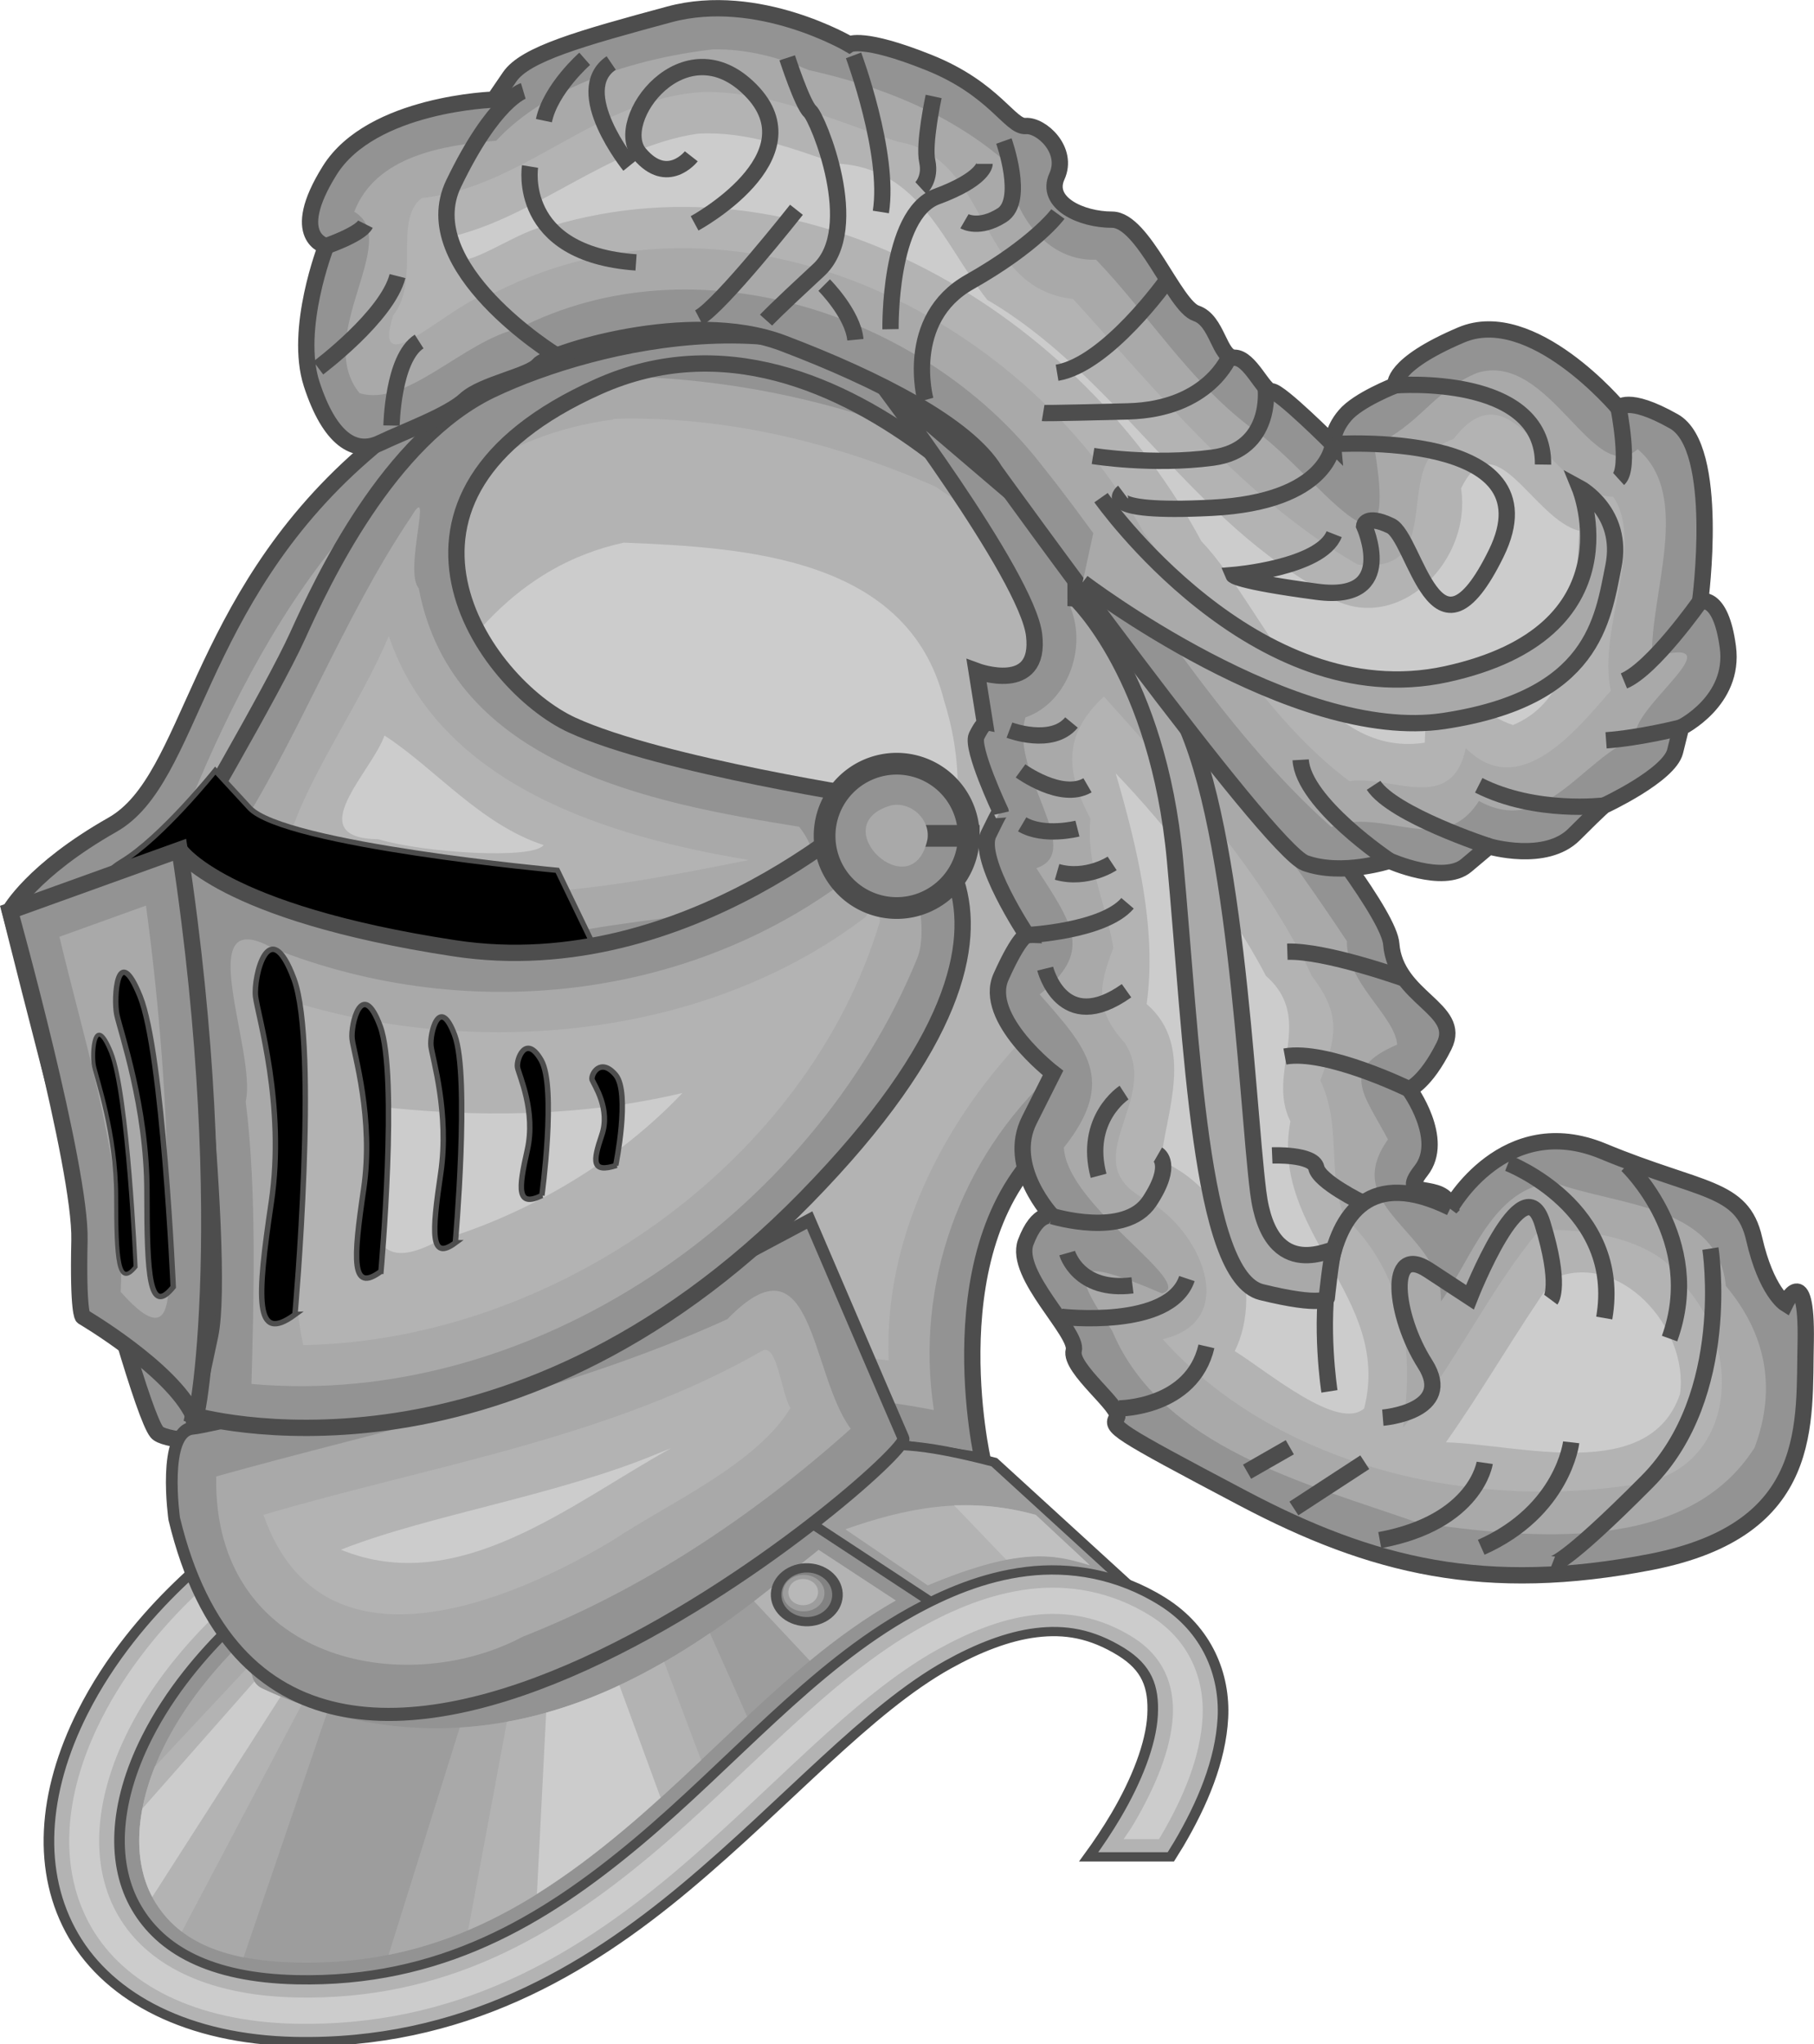 <?xml version="1.0" encoding="UTF-8" standalone="no"?>
<svg
   width="333.82"
   height="376.03"
   viewBox="0 0 88.323 99.49"
   version="1.1"
   id="svg8"
   xmlns:xlink="http://www.w3.org/1999/xlink"
   xmlns="http://www.w3.org/2000/svg"
   xmlns:svg="http://www.w3.org/2000/svg"
   xmlns:rdf="http://www.w3.org/1999/02/22-rdf-syntax-ns#"
   xmlns:cc="http://creativecommons.org/ns#"
   xmlns:dc="http://purl.org/dc/elements/1.1/">
  <defs
     id="defs2">
    <g
       id="star">
      <g
         id="cone">
        <path
           id="triangle"
           d="M 0,0 V 1 H 0.5 Z"
           transform="rotate(18,3.157,-0.5)" />
        <use
           xlink:href="#triangle"
           transform="scale(-1,1)"
           id="use2165"
           x="0"
           y="0"
           width="27"
           height="18" />
      </g>
      <use
         xlink:href="#cone"
         transform="rotate(72)"
         id="use2167"
         x="0"
         y="0"
         width="27"
         height="18" />
      <use
         xlink:href="#cone"
         transform="rotate(144)"
         id="use2169"
         x="0"
         y="0"
         width="27"
         height="18" />
      <use
         xlink:href="#cone"
         transform="rotate(-144)"
         id="use2171"
         x="0"
         y="0"
         width="27"
         height="18" />
      <use
         xlink:href="#cone"
         transform="rotate(-72)"
         id="use2173"
         x="0"
         y="0"
         width="27"
         height="18" />
    </g>
    <g
       id="s">
      <g
         id="c">
        <path
           id="t"
           d="M 0,0 V 1 H 0.5 Z"
           transform="rotate(18,3.157,-0.5)" />
        <use
           height="424.22"
           width="427.89"
           y="0"
           x="0"
           xlink:href="#t"
           transform="scale(-1,1)"
           id="use6590" />
      </g>
      <g
         id="a">
        <use
           height="424.22"
           width="427.89"
           y="0"
           x="0"
           xlink:href="#c"
           transform="rotate(72)"
           id="use6593" />
        <use
           height="424.22"
           width="427.89"
           y="0"
           x="0"
           xlink:href="#c"
           transform="rotate(144)"
           id="use6595" />
      </g>
      <use
         height="424.22"
         width="427.89"
         y="0"
         x="0"
         xlink:href="#a"
         transform="scale(-1,1)"
         id="use6597" />
    </g>
    <g
       id="star-5">
      <g
         id="cone-8">
        <path
           id="triangle-7"
           d="M 0,0 V 1 H 0.5 Z"
           transform="rotate(18,3.157,-0.5)" />
        <use
           xlink:href="#triangle-7"
           transform="scale(-1,1)"
           id="use2165-2"
           x="0"
           y="0"
           width="27"
           height="18" />
      </g>
      <use
         xlink:href="#cone-8"
         transform="rotate(72)"
         id="use2167-9"
         x="0"
         y="0"
         width="27"
         height="18" />
      <use
         xlink:href="#cone-8"
         transform="rotate(144)"
         id="use2169-6"
         x="0"
         y="0"
         width="27"
         height="18" />
      <use
         xlink:href="#cone-8"
         transform="rotate(-144)"
         id="use2171-3"
         x="0"
         y="0"
         width="27"
         height="18" />
      <use
         xlink:href="#cone-8"
         transform="rotate(-72)"
         id="use2173-2"
         x="0"
         y="0"
         width="27"
         height="18" />
    </g>
    <g
       id="s-1">
      <g
         id="c-7">
        <path
           id="t-7"
           d="M 0,0 V 1 H 0.5 Z"
           transform="rotate(18,3.157,-0.5)" />
        <use
           height="424.22"
           width="427.89"
           y="0"
           x="0"
           xlink:href="#t-7"
           transform="scale(-1,1)"
           id="use6590-6" />
      </g>
      <g
         id="a-1">
        <use
           height="424.22"
           width="427.89"
           y="0"
           x="0"
           xlink:href="#c-7"
           transform="rotate(72)"
           id="use6593-2" />
        <use
           height="424.22"
           width="427.89"
           y="0"
           x="0"
           xlink:href="#c-7"
           transform="rotate(144)"
           id="use6595-8" />
      </g>
      <use
         height="424.22"
         width="427.89"
         y="0"
         x="0"
         xlink:href="#a-1"
         transform="scale(-1,1)"
         id="use6597-1" />
    </g>
    <g
       id="star-16">
      <g
         id="cone-85">
        <path
           id="triangle-4"
           d="M 0,0 V 1 H 0.5 Z"
           transform="rotate(18,3.157,-0.5)" />
        <use
           xlink:href="#triangle-4"
           transform="scale(-1,1)"
           id="use2165-9"
           x="0"
           y="0"
           width="27"
           height="18" />
      </g>
      <use
         xlink:href="#cone-85"
         transform="rotate(72)"
         id="use2167-2"
         x="0"
         y="0"
         width="27"
         height="18" />
      <use
         xlink:href="#cone-85"
         transform="rotate(144)"
         id="use2169-5"
         x="0"
         y="0"
         width="27"
         height="18" />
      <use
         xlink:href="#cone-85"
         transform="rotate(-144)"
         id="use2171-6"
         x="0"
         y="0"
         width="27"
         height="18" />
      <use
         xlink:href="#cone-85"
         transform="rotate(-72)"
         id="use2173-7"
         x="0"
         y="0"
         width="27"
         height="18" />
    </g>
    <g
       id="s-2">
      <g
         id="c-2">
        <path
           id="t-78"
           d="M 0,0 V 1 H 0.5 Z"
           transform="rotate(18,3.157,-0.5)" />
        <use
           height="424.22"
           width="427.89"
           y="0"
           x="0"
           xlink:href="#t-78"
           transform="scale(-1,1)"
           id="use6590-4" />
      </g>
      <g
         id="a-7">
        <use
           height="424.22"
           width="427.89"
           y="0"
           x="0"
           xlink:href="#c-2"
           transform="rotate(72)"
           id="use6593-3" />
        <use
           height="424.22"
           width="427.89"
           y="0"
           x="0"
           xlink:href="#c-2"
           transform="rotate(144)"
           id="use6595-0" />
      </g>
      <use
         height="424.22"
         width="427.89"
         y="0"
         x="0"
         xlink:href="#a-7"
         transform="scale(-1,1)"
         id="use6597-0" />
    </g>
    <g
       id="star-5-07">
      <g
         id="cone-8-4">
        <path
           id="triangle-7-4"
           d="M 0,0 V 1 H 0.5 Z"
           transform="rotate(18,3.157,-0.5)" />
        <use
           xlink:href="#triangle-7-4"
           transform="scale(-1,1)"
           id="use2165-2-4"
           x="0"
           y="0"
           width="27"
           height="18" />
      </g>
      <use
         xlink:href="#cone-8-4"
         transform="rotate(72)"
         id="use2167-9-4"
         x="0"
         y="0"
         width="27"
         height="18" />
      <use
         xlink:href="#cone-8-4"
         transform="rotate(144)"
         id="use2169-6-3"
         x="0"
         y="0"
         width="27"
         height="18" />
      <use
         xlink:href="#cone-8-4"
         transform="rotate(-144)"
         id="use2171-3-9"
         x="0"
         y="0"
         width="27"
         height="18" />
      <use
         xlink:href="#cone-8-4"
         transform="rotate(-72)"
         id="use2173-2-9"
         x="0"
         y="0"
         width="27"
         height="18" />
    </g>
    <g
       id="s-1-4">
      <g
         id="c-7-8">
        <path
           id="t-7-8"
           d="M 0,0 V 1 H 0.5 Z"
           transform="rotate(18,3.157,-0.5)" />
        <use
           height="424.22"
           width="427.89"
           y="0"
           x="0"
           xlink:href="#t-7-8"
           transform="scale(-1,1)"
           id="use6590-6-4" />
      </g>
      <g
         id="a-1-8">
        <use
           height="424.22"
           width="427.89"
           y="0"
           x="0"
           xlink:href="#c-7-8"
           transform="rotate(72)"
           id="use6593-2-5" />
        <use
           height="424.22"
           width="427.89"
           y="0"
           x="0"
           xlink:href="#c-7-8"
           transform="rotate(144)"
           id="use6595-8-8" />
      </g>
      <use
         height="424.22"
         width="427.89"
         y="0"
         x="0"
         xlink:href="#a-1-8"
         transform="scale(-1,1)"
         id="use6597-1-5" />
    </g>
    <linearGradient
       id="linearGradient14676">
      <stop
         id="stop14678"
         offset="0"
         style="stop-color:#000000;stop-opacity:1" />
    </linearGradient>
    <linearGradient
       id="linearGradient14670">
      <stop
         id="stop14672"
         offset="0"
         style="stop-color:#008000;stop-opacity:1" />
    </linearGradient>
    <linearGradient
       id="linearGradient12841-1">
      <stop
         id="stop12843-7"
         offset="0"
         style="stop-color:#ffffff;stop-opacity:1" />
    </linearGradient>
    <g
       id="star-1">
      <g
         id="cone-4">
        <path
           transform="rotate(18,3.157,-0.5)"
           d="M 0,0 V 1 H 0.5 Z"
           id="triangle-9" />
        <use
           height="18"
           width="27"
           y="0"
           x="0"
           id="use2165-7"
           transform="scale(-1,1)"
           xlink:href="#triangle-9" />
      </g>
      <use
         height="18"
         width="27"
         y="0"
         x="0"
         id="use2167-93"
         transform="rotate(72)"
         xlink:href="#cone-4" />
      <use
         height="18"
         width="27"
         y="0"
         x="0"
         id="use2169-2"
         transform="rotate(144)"
         xlink:href="#cone-4" />
      <use
         height="18"
         width="27"
         y="0"
         x="0"
         id="use2171-7"
         transform="rotate(-144)"
         xlink:href="#cone-4" />
      <use
         height="18"
         width="27"
         y="0"
         x="0"
         id="use2173-9"
         transform="rotate(-72)"
         xlink:href="#cone-4" />
    </g>
    <g
       id="s-5">
      <g
         id="c-4">
        <path
           transform="rotate(18,3.157,-0.5)"
           d="M 0,0 V 1 H 0.5 Z"
           id="t-1" />
        <use
           id="use6590-0"
           transform="scale(-1,1)"
           xlink:href="#t-1"
           x="0"
           y="0"
           width="427.89"
           height="424.22" />
      </g>
      <g
         id="a-10">
        <use
           id="use6593-8"
           transform="rotate(72)"
           xlink:href="#c-4"
           x="0"
           y="0"
           width="427.89"
           height="424.22" />
        <use
           id="use6595-1"
           transform="rotate(144)"
           xlink:href="#c-4"
           x="0"
           y="0"
           width="427.89"
           height="424.22" />
      </g>
      <use
         id="use6597-4"
         transform="scale(-1,1)"
         xlink:href="#a-10"
         x="0"
         y="0"
         width="427.89"
         height="424.22" />
    </g>
    <g
       id="star-5-0">
      <g
         id="cone-8-8">
        <path
           transform="rotate(18,3.157,-0.5)"
           d="M 0,0 V 1 H 0.5 Z"
           id="triangle-7-1" />
        <use
           height="18"
           width="27"
           y="0"
           x="0"
           id="use2165-2-0"
           transform="scale(-1,1)"
           xlink:href="#triangle-7-1" />
      </g>
      <use
         height="18"
         width="27"
         y="0"
         x="0"
         id="use2167-9-9"
         transform="rotate(72)"
         xlink:href="#cone-8-8" />
      <use
         height="18"
         width="27"
         y="0"
         x="0"
         id="use2169-6-8"
         transform="rotate(144)"
         xlink:href="#cone-8-8" />
      <use
         height="18"
         width="27"
         y="0"
         x="0"
         id="use2171-3-4"
         transform="rotate(-144)"
         xlink:href="#cone-8-8" />
      <use
         height="18"
         width="27"
         y="0"
         x="0"
         id="use2173-2-5"
         transform="rotate(-72)"
         xlink:href="#cone-8-8" />
    </g>
    <g
       id="s-1-3">
      <g
         id="c-7-4">
        <path
           transform="rotate(18,3.157,-0.5)"
           d="M 0,0 V 1 H 0.5 Z"
           id="t-7-2" />
        <use
           id="use6590-6-9"
           transform="scale(-1,1)"
           xlink:href="#t-7-2"
           x="0"
           y="0"
           width="427.89"
           height="424.22" />
      </g>
      <g
         id="a-1-5">
        <use
           id="use6593-2-2"
           transform="rotate(72)"
           xlink:href="#c-7-4"
           x="0"
           y="0"
           width="427.89"
           height="424.22" />
        <use
           id="use6595-8-6"
           transform="rotate(144)"
           xlink:href="#c-7-4"
           x="0"
           y="0"
           width="427.89"
           height="424.22" />
      </g>
      <use
         id="use6597-1-3"
         transform="scale(-1,1)"
         xlink:href="#a-1-5"
         x="0"
         y="0"
         width="427.89"
         height="424.22" />
    </g>
    <linearGradient
       id="linearGradient23637">
      <stop
         style="stop-color:#aaaa13;stop-opacity:1"
         offset="0"
         id="stop23639" />
    </linearGradient>
    <g
       id="s-9">
      <g
         id="c-3">
        <path
           d="M 0,0 V 1 H 0.5 Z"
           transform="rotate(18,3.157,-0.5)"
           id="t-0" />
        <use
           transform="scale(-1,1)"
           id="use5409"
           x="0"
           y="0"
           width="549"
           height="632"
           xlink:href="#t-0" />
      </g>
      <g
         id="a-6">
        <use
           transform="rotate(72)"
           id="use5412"
           x="0"
           y="0"
           width="549"
           height="632"
           xlink:href="#c-3" />
        <use
           transform="rotate(144)"
           id="use5414"
           x="0"
           y="0"
           width="549"
           height="632"
           xlink:href="#c-3" />
      </g>
      <use
         transform="scale(-1,1)"
         id="use5416"
         x="0"
         y="0"
         width="549"
         height="632"
         xlink:href="#a-6" />
    </g>
    <g
       id="f">
      <rect
         id="rect1964"
         style="fill:#28166f"
         y="-30"
         x="-50"
         height="60"
         width="100" />
      <g
         id="g1966"
         style="fill:#ffffff"
         transform="translate(0,-20)">
        <path
           id="path1968"
           d="m -1.212,27.818 c 0,-5.643 -0.88,-7.347 -3.33,-13.838 C -5.709,10.888 -5.024,7.103 -2.858,3.601 -2.082,2.346 -1.114,1.214 0,0 1.114,1.214 2.082,2.346 2.858,3.601 5.024,7.103 5.709,10.888 4.542,13.98 2.091,20.471 1.212,22.175 1.212,27.818 Z" />
        <path
           id="rwi"
           d="m 2.922,27.672 c 0,-5.951 2.317,-9.843 5.579,-11.012 1.448,-0.519 3.307,-0.273 5.018,1.447 2.119,2.129 2.736,7.993 -3.483,9.121 0.658,-0.956 0.619,-3.081 -0.715,-3.787 C 8.331,22.916 7.209,23.188 6.646,23.564 5.822,24.116 4.917,25.67 4.967,27.672 Z" />
        <path
           id="path1971"
           d="m 1.777,30.183 c 0.013,2.008 1.018,3.335 2.739,4.074 C 4.295,34.955 3.257,36.378 1.831,36.281 1.55,37.787 1.282,38.632 0,40 c -1.282,-1.368 -1.55,-2.213 -1.831,-3.719 -1.425,0.1 -2.463,-1.326 -2.685,-2.024 1.721,-0.739 2.727,-2.066 2.739,-4.074 z" />
        <use
           xlink:href="#rwi"
           height="400"
           width="800"
           y="0"
           x="0"
           id="use1973"
           transform="scale(-1,1)" />
        <rect
           id="rect1975"
           y="27.331"
           x="-7.923"
           height="3.218"
           width="15.846" />
      </g>
    </g>
  </defs>
  <g
     id="layer1"
     transform="translate(-72.811,-39.36)">
    <g
       transform="matrix(0.265,0,0,0.265,-388.31,33.353)"
       id="g6659">
      <g
         id="g6663"
         transform="translate(0,10.802)" />
    </g>
    <g
       transform="matrix(0.298,0,0,0.298,-338.89,95.12)"
       id="g11618-9-0-2"
       style="stroke-width:0.888" />
    <g
       transform="matrix(0.212,0,0,0.265,-304.86,33.36)"
       id="g6083-9" />
    <g
       transform="matrix(0.265,0,0,0.265,-283.67,73.469)"
       style="fill:#ffeb51;stroke:#806600;stroke-width:1.5"
       id="g34921">
      <g
         id="g28316"
         transform="translate(0,-1)" />
      <g
         id="g28303"
         transform="translate(0,-1)" />
    </g>
    <g
       transform="matrix(0.265,0,0,0.265,-283.67,75.554)"
       id="g6659-4">
      <g
         id="g6663-1"
         transform="translate(0,10.802)" />
    </g>
    <g
       transform="matrix(0.298,0,0,0.298,-234.24,137.32)"
       id="g11618-9-0-2-8"
       style="stroke-width:0.888" />
    <g
       style="stroke-width:1.31"
       transform="matrix(0.303,0,0,0.303,94.727,81.201)"
       id="g6663-8" />
    <g
       transform="matrix(0.343,0,0,0.343,-251.63,118.01)"
       id="g11618-9-0-2-0"
       style="stroke-width:0.772" />
    <g
       transform="matrix(0.304,0,0,0.304,-308.44,47.018)"
       id="g13998"
       style="stroke-width:0.87" />
    <g
       transform="matrix(0.343,0,0,0.343,-317.24,-105.57)"
       id="g11618-9-0-2-0-2"
       style="stroke-width:0.772" />
    <g
       transform="matrix(0.304,0,0,0.304,-374.05,-176.56)"
       id="g13998-3"
       style="stroke-width:0.87" />
    <g
       transform="matrix(0.045,0,0,0.047,122.1,224.97)"
       id="g11618-9-0-2-9"
       style="stroke-width:0.888" />
    <g
       transform="matrix(0.04,0,0,0.042,114.68,215.22)"
       id="g13998-5" />
    <g
       transform="matrix(0.032,-0.025,0.024,0.033,157.19,254.27)"
       id="g16963-90-4" />
    <g
       transform="matrix(0.265,0,0,0.265,-283.67,75.561)"
       id="g1020" />
    <g
       transform="matrix(0.132,0.229,-0.229,0.132,-402.76,256.17)"
       id="g1026" />
    <g
       transform="matrix(0.258,0,0,0.258,-471.79,-67.578)"
       id="g7976">
      <g
         transform="matrix(1.034,0,0,1.034,-69.751,85.143)"
         id="g16065">
        <g
           transform="matrix(1.798,0,0,1.798,233.65,-1034)"
           id="g22348" />
      </g>
    </g>
    <g
       transform="matrix(0.15,0,0,0.15,-199.38,-139.3)"
       id="layer3-0" />
    <path
       d=""
       id="path1887-71"
       style="opacity:0.64;fill:#009900;stroke-width:0.448" />
    <path
       d=""
       id="path1883-7"
       style="opacity:0.64;fill:#009900;stroke-width:0.448" />
    <path
       d=""
       id="path1881-7"
       style="opacity:0.64;fill:#009900;stroke-width:0.448" />
    <g
       transform="matrix(0.15,0,0,0.15,-94.913,-150.73)"
       id="g5190-7" />
    <g
       transform="matrix(0.15,0,0,0.15,-94.913,-150.73)"
       id="g5192-7" />
    <g
       transform="matrix(0.15,0,0,0.15,-94.913,-150.73)"
       id="g5194-3" />
    <g
       transform="matrix(0.15,0,0,0.15,-190.94,-150.77)"
       id="layer4-3" />
    <g
       transform="matrix(0.15,0,0,0.15,-190.94,-150.77)"
       id="layer5-5" />
    <g
       transform="matrix(0.15,0,0,0.15,-190.94,-150.77)"
       id="layer6-9" />
    <g
       transform="matrix(0.15,0,0,0.15,-368.46,-128.47)"
       id="layer3-9"
       style="fill:none" />
    <path
       d=""
       id="path1887-6"
       style="opacity:0.64;fill:none;stroke-width:0.448" />
    <path
       d=""
       id="path1883-3"
       style="opacity:0.64;fill:none;stroke-width:0.448" />
    <path
       d=""
       id="path1881-4"
       style="opacity:0.64;fill:none;stroke-width:0.448" />
    <g
       transform="matrix(0.15,0,0,0.15,-263.99,-139.9)"
       id="g5190-2"
       style="fill:none" />
    <g
       transform="matrix(0.15,0,0,0.15,-263.99,-139.9)"
       id="g5192-8"
       style="fill:none" />
    <g
       transform="matrix(0.15,0,0,0.15,-263.99,-139.9)"
       id="g5194-8"
       style="fill:none" />
    <g
       transform="matrix(0.15,0,0,0.15,-360.01,-139.94)"
       id="layer4-7"
       style="fill:none" />
    <g
       transform="matrix(0.15,0,0,0.15,-360.01,-139.94)"
       id="layer5-58"
       style="fill:none" />
    <g
       transform="matrix(0.15,0,0,0.15,-360.01,-139.94)"
       id="layer6-1"
       style="fill:none" />
    <g
       transform="matrix(0.131,0,0,0.131,-220.61,-120.35)"
       id="layer3-0-5" />
    <path
       d=""
       id="path1887-71-7"
       style="opacity:0.64;fill:#009900;stroke-width:0.479" />
    <path
       d=""
       id="path1883-7-1"
       style="opacity:0.64;fill:#009900;stroke-width:0.479" />
    <path
       d=""
       id="path1881-7-0"
       style="opacity:0.64;fill:#009900;stroke-width:0.479" />
    <g
       transform="matrix(0.131,0,0,0.131,-129.18,-130.35)"
       id="g5190-7-8" />
    <g
       transform="matrix(0.131,0,0,0.131,-129.18,-130.35)"
       id="g5192-7-7" />
    <g
       transform="matrix(0.131,0,0,0.131,-129.18,-130.35)"
       id="g5194-3-7" />
    <g
       transform="matrix(0.131,0,0,0.131,-213.22,-130.39)"
       id="layer4-3-0" />
    <g
       transform="matrix(0.131,0,0,0.131,-213.22,-130.39)"
       id="layer5-5-8" />
    <g
       transform="matrix(0.131,0,0,0.131,-213.22,-130.39)"
       id="layer6-9-7" />
    <g
       transform="matrix(0.131,0,0,0.131,-368.6,-110.87)"
       id="layer3-9-9"
       style="fill:none" />
    <path
       d=""
       id="path1887-6-0"
       style="opacity:0.64;fill:none;stroke-width:0.479" />
    <path
       d=""
       id="path1883-3-7"
       style="opacity:0.64;fill:none;stroke-width:0.479" />
    <path
       d=""
       id="path1881-4-3"
       style="opacity:0.64;fill:none;stroke-width:0.479" />
    <g
       transform="matrix(0.131,0,0,0.131,-277.16,-120.87)"
       id="g5190-2-5"
       style="fill:none" />
    <g
       transform="matrix(0.131,0,0,0.131,-277.16,-120.87)"
       id="g5192-8-7"
       style="fill:none" />
    <g
       transform="matrix(0.131,0,0,0.131,-277.16,-120.87)"
       id="g5194-8-5"
       style="fill:none" />
    <g
       transform="matrix(0.131,0,0,0.131,-361.21,-120.91)"
       id="layer4-7-7"
       style="fill:none" />
    <g
       transform="matrix(0.131,0,0,0.131,-361.21,-120.91)"
       id="layer5-58-7"
       style="fill:none" />
    <g
       transform="matrix(0.131,0,0,0.131,-361.21,-120.91)"
       id="layer6-1-2"
       style="fill:none" />
    <g
       transform="matrix(0.08,0,0,0.086,-363.72,58.974)"
       id="g9661-7-90"
       style="fill:#eac102" />
    <g
       transform="matrix(0.452,0,0,0.452,-220.86,-327.32)"
       id="g217579-3-1-5">
      <path
         d=""
         id="path1043-79-8-7-9"
         style="fill:#ed1c24;stroke:#aa8800;stroke-width:0.186" />
      <path
         d=""
         id="path1049-529-8-7-3"
         style="fill:#0071bc;stroke:#aa8800;stroke-width:0.186" />
      <path
         d=""
         id="path1065-0-6-0-9"
         style="fill:#eac102;stroke:#aa8800;stroke-width:0.111" />
      <path
         d=""
         id="path1081-27-8-5-8"
         style="fill:#eac102;stroke:#aa8800;stroke-width:0.111" />
      <path
         d=""
         id="path1097-97-8-6-9"
         style="fill:#eac102;stroke:#aa8800;stroke-width:0.111" />
      <g
         transform="matrix(0.456,0,0,0.456,-492.87,771.67)"
         id="g11778-92-6-1-2"
         style="stroke:#aa8800" />
      <g
         transform="matrix(0.456,0,0,0.456,-467.14,736.72)"
         id="g11780-20-3-2-0"
         style="stroke:#aa8800" />
      <g
         transform="matrix(0.456,0,0,0.456,-467.14,736.72)"
         id="g11979-1-0-2-5"
         style="stroke:#aa8800" />
      <g
         transform="matrix(0.456,0,0,0.456,-467.14,736.72)"
         id="g11981-2-5-6-3"
         style="stroke:#aa8800" />
      <g
         transform="matrix(0.456,0,0,0.456,-895.43,540.91)"
         id="g2984-90-5-1-7"
         style="stroke:#aa8800" />
      <g
         transform="matrix(0.456,0,0,0.456,-895.91,506.5)"
         id="g7140-14-7-0-9"
         style="stroke:#aa8800" />
      <g
         transform="matrix(0.49,0,0,0.49,-165.07,515.92)"
         id="g4794-89-9-5-5"
         style="stroke:#aa8800" />
      <g
         transform="matrix(0.479,0,0,0.456,140.12,534.28)"
         id="g18585-7-6-0"
         style="stroke:#aa8800" />
    </g>
    <g
       transform="matrix(0.207,0,0,0.207,-247.5,-92.649)"
       id="g7976-8-2">
      <g
         transform="matrix(0.385,0,0,0.415,318.69,592.04)"
         id="g9661-7-9-1"
         style="fill:#eac102" />
    </g>
    <g
       transform="matrix(0.091,0,0,0.098,-362.88,65.582)"
       id="g9661-7"
       style="fill:#eac102" />
    <g
       transform="matrix(0.517,0,0,0.517,-199.66,-375.77)"
       id="g217579-3-1">
      <path
         d=""
         id="path1043-79-8-7"
         style="fill:#ed1c24;stroke:#aa8800;stroke-width:0.186" />
      <path
         d=""
         id="path1049-529-8-7"
         style="fill:#0071bc;stroke:#aa8800;stroke-width:0.186" />
      <path
         d=""
         id="path1065-0-6-0"
         style="fill:#eac102;stroke:#aa8800;stroke-width:0.111" />
      <path
         d=""
         id="path1081-27-8-5"
         style="fill:#eac102;stroke:#aa8800;stroke-width:0.111" />
      <path
         d=""
         id="path1097-97-8-6"
         style="fill:#eac102;stroke:#aa8800;stroke-width:0.111" />
      <g
         transform="matrix(0.456,0,0,0.456,-492.87,771.67)"
         id="g11778-92-6-1"
         style="stroke:#aa8800" />
      <g
         transform="matrix(0.456,0,0,0.456,-467.14,736.72)"
         id="g11780-20-3-2"
         style="stroke:#aa8800" />
      <g
         transform="matrix(0.456,0,0,0.456,-467.14,736.72)"
         id="g11979-1-0-2"
         style="stroke:#aa8800" />
      <g
         transform="matrix(0.456,0,0,0.456,-467.14,736.72)"
         id="g11981-2-5-6"
         style="stroke:#aa8800" />
      <g
         transform="matrix(0.456,0,0,0.456,-895.43,540.91)"
         id="g2984-90-5-1"
         style="stroke:#aa8800" />
      <g
         transform="matrix(0.456,0,0,0.456,-895.91,506.5)"
         id="g7140-14-7-0"
         style="stroke:#aa8800" />
      <g
         transform="matrix(0.49,0,0,0.49,-165.07,515.92)"
         id="g4794-89-9-5"
         style="stroke:#aa8800" />
      <g
         transform="matrix(0.479,0,0,0.456,140.12,534.28)"
         id="g18585-7-6"
         style="stroke:#aa8800" />
    </g>
    <g
       transform="matrix(0.236,0,0,0.236,-230.1,-107.65)"
       id="g7976-8">
      <g
         transform="matrix(0.385,0,0,0.415,318.69,592.04)"
         id="g9661-7-9"
         style="fill:#eac102" />
    </g>
    <g
       id="g4084"
       transform="matrix(0.138,0,0,0.138,-348.91,-158.79)"
       style="stroke-width:1.086" />
    <g
       style="fill:#ffe24b;stroke-width:2.189"
       transform="matrix(0.12,0,0,0.122,-505.83,-118.8)"
       id="g5471">
      <g
         id="g5473" />
      <g
         id="g5477"
         transform="matrix(-1,0,0,1,5279.1,0)" />
    </g>
    <g
       style="fill:#ffe24b;stroke-width:2.189"
       transform="matrix(-0.12,0,0,0.122,119.45,-118.8)"
       id="g5479">
      <g
         id="g5481" />
      <g
         id="g5485"
         transform="matrix(-1,0,0,1,5279.1,0)" />
    </g>
    <g
       transform="matrix(0.111,0,0,0.111,-312.94,-174.97)"
       id="layer3"
       style="fill:#008000;stroke-width:1.086" />
    <g
       transform="matrix(0.038,0,0,0.042,-448.61,-181.68)"
       id="g30909"
       style="stroke-width:1.086" />
    <g
       style="fill:#00ff00;stroke-width:1.086"
       transform="matrix(0.038,0,0,0.042,-448.61,-181.68)"
       id="g30913" />
    <g
       transform="matrix(0.133,0,0,-0.133,64.257,-71.58)"
       id="g4518"
       style="stroke-width:1.086" />
    <g
       transform="matrix(0.265,0,0,0.265,187.86,-14.72)"
       style="fill:#ffeb51;stroke:#806600;stroke-width:1.5"
       id="g34921-5">
      <g
         id="g28316-6"
         transform="translate(0,-1)" />
      <g
         id="g28303-3"
         transform="translate(0,-1)" />
    </g>
    <g
       transform="matrix(0.265,0,0,0.265,187.86,-12.635)"
       id="g6659-6">
      <g
         id="g6663-3"
         transform="translate(0,10.802)" />
    </g>
    <g
       transform="matrix(0.298,0,0,0.298,237.29,49.132)"
       id="g11618-9-0-2-5"
       style="stroke-width:0.888" />
    <g
       style="stroke-width:1.31"
       transform="matrix(0.303,0,0,0.303,566.26,-6.988)"
       id="g6663-8-1" />
    <g
       transform="matrix(0.343,0,0,0.343,219.9,29.823)"
       id="g11618-9-0-2-0-77"
       style="stroke-width:0.772" />
    <g
       transform="matrix(0.304,0,0,0.304,163.09,-41.17)"
       id="g13998-2"
       style="stroke-width:0.87" />
    <g
       transform="matrix(0.343,0,0,0.343,154.29,-193.76)"
       id="g11618-9-0-2-0-2-1"
       style="stroke-width:0.772" />
    <g
       transform="matrix(0.304,0,0,0.304,97.48,-264.75)"
       id="g13998-3-1"
       style="stroke-width:0.87" />
    <g
       transform="matrix(0.045,0,0,0.047,593.63,136.78)"
       id="g11618-9-0-2-9-00"
       style="stroke-width:0.888" />
    <g
       transform="matrix(0.04,0,0,0.042,586.21,127.03)"
       id="g13998-5-9" />
    <g
       transform="matrix(0.032,-0.025,0.024,0.033,628.72,166.08)"
       id="g16963-90-4-0" />
    <g
       id="g4084-9"
       transform="matrix(0.138,0,0,0.138,-297.78,-168.28)"
       style="stroke-width:1.086" />
    <g
       style="fill:#ffe24b;stroke-width:2.189"
       transform="matrix(0.12,0,0,0.122,-454.7,-128.28)"
       id="g5471-0">
      <g
         id="g5473-2" />
      <g
         id="g5477-0"
         transform="matrix(-1,0,0,1,5279.1,0)" />
    </g>
    <g
       style="fill:#ffe24b;stroke-width:2.189"
       transform="matrix(-0.12,0,0,0.122,170.58,-128.28)"
       id="g5479-8">
      <g
         id="g5481-9" />
      <g
         id="g5485-3"
         transform="matrix(-1,0,0,1,5279.1,0)" />
    </g>
    <g
       transform="matrix(0.111,0,0,0.111,-261.81,-184.45)"
       id="layer3-4"
       style="fill:#008000;stroke-width:1.086" />
    <g
       transform="matrix(0.038,0,0,0.042,-397.48,-191.17)"
       id="g30909-6"
       style="stroke-width:1.086" />
    <g
       style="fill:#00ff00;stroke-width:1.086"
       transform="matrix(0.038,0,0,0.042,-397.48,-191.17)"
       id="g30913-7" />
    <g
       transform="matrix(0.133,0,0,-0.133,115.39,-81.067)"
       id="g4518-8"
       style="stroke-width:1.086" />
    <g
       id="g34921-0"
       style="fill:#ffeb51;stroke:#806600;stroke-width:1.5"
       transform="matrix(0.265,0,0,0.265,46.507,201.63)">
      <g
         transform="translate(0,-1)"
         id="g28316-85" />
      <g
         transform="translate(0,-1)"
         id="g28303-7" />
    </g>
    <g
       id="g6659-0"
       transform="matrix(0.265,0,0,0.265,46.507,203.72)">
      <g
         transform="translate(0,10.802)"
         id="g6663-45" />
    </g>
    <g
       style="stroke-width:0.888"
       id="g11618-9-0-2-10"
       transform="matrix(0.298,0,0,0.298,95.93,265.48)" />
    <g
       id="g6663-8-99"
       transform="matrix(0.303,0,0,0.303,424.9,209.36)"
       style="stroke-width:1.31" />
    <g
       style="stroke-width:0.772"
       id="g11618-9-0-2-0-5"
       transform="matrix(0.343,0,0,0.343,78.541,246.18)" />
    <g
       style="stroke-width:0.87"
       id="g13998-38"
       transform="matrix(0.304,0,0,0.304,21.73,175.18)" />
    <g
       style="stroke-width:0.772"
       id="g11618-9-0-2-0-2-0"
       transform="matrix(0.343,0,0,0.343,12.934,22.593)" />
    <g
       style="stroke-width:0.87"
       id="g13998-3-3"
       transform="matrix(0.304,0,0,0.304,-43.878,-48.4)" />
    <g
       style="stroke-width:0.888"
       id="g11618-9-0-2-9-4"
       transform="matrix(0.045,0,0,0.047,452.27,353.14)" />
    <g
       id="g13998-5-2"
       transform="matrix(0.04,0,0,0.042,444.85,343.38)" />
    <g
       id="g16963-90-4-52"
       transform="matrix(0.032,-0.025,0.024,0.033,487.36,382.44)" />
    <g
       id="g6513"
       transform="matrix(0.265,0,0,0.265,46.507,203.72)" />
    <g
       id="g8957">
      <path
         id="path4938"
         d="m 120.67,110.47 c 0,0 -2.47,-10.694 3.37,-15.602 5.84,-4.908 9,-31.319 -5.03,-35.993 -14.02,-4.675 -20.271,-4.558 -28.509,2.629 -8.239,7.187 -8.298,15.776 -12.213,17.997 -3.914,2.22 -4.996,4.197 -4.996,4.197 0,0 5.931,23.852 7.158,25.372 1.227,1.52 30.45,-0.14 30.45,-0.14 z"
         style="fill:#939393;stroke:#4d4d4d;stroke-width:0.794" />
      <path
         id="path4940"
         d="m 103.46,57.695 c -11.141,0.734 -17.519,11.321 -21.34,20.586 -1.74,3.86 -9.157,4.273 -5.694,9.648 1.746,6.571 3.274,13.101 5.461,19.521 12.118,1.27 24.533,-1.76 36.393,0.54 -0.93,-6.12 1.29,-12.261 5.8,-16.405 3.93,-9.149 4.93,-21.849 -2.82,-29.306 -5.3,-2.86 -11.77,-4.437 -17.8,-4.584 z"
         style="fill:#a9a9a9;stroke-width:0.794" />
      <path
         id="path4946"
         d="m 102.68,59.777 c -11.055,1.431 -15.435,12.742 -20.017,21.207 -1.543,2.157 -7.036,3.127 -4.301,6.441 1.611,6.067 3.054,12.186 5.016,18.155 10.624,0.84 21.862,-1.45 32.702,0 -0.24,-5.881 2.58,-11.451 6.5,-15.611 3.4,-8.598 4.55,-21.299 -4.22,-26.925 -4.91,-2.16 -10.31,-3.457 -15.68,-3.297 z"
         style="fill:#b3b3b3;stroke-width:0.794" />
      <path
         id="path4951"
         d="m 103.18,65.771 c -10.469,2.3 -11.497,15.609 -18.767,21.674 2.226,3.824 1.275,9.201 3.996,12.504 7.304,-0.669 15.151,-0.555 22.351,-1.012 2.52,-8.634 11.11,-15.689 8.02,-25.465 -1.75,-7.006 -9.71,-7.461 -15.6,-7.701 z"
         style="fill:#cccccc;stroke-width:0.794" />
      <g
         transform="matrix(1.296,0,0,1.135,42.596,132.57)"
         id="g4867">
        <g
           id="g4955"
           style="stroke-width:1.5"
           transform="matrix(0.265,0,0,0.265,-189.64,-54.053)">
          <path
             style="fill:#9d9d9d;stroke:#4d4d4d"
             d="m 907.11,139.54 c 16.65,-10.41 16.99,-14.9 37.44,-8.85 l 29.1,30.36 c -16.69,-10.69 -26.27,-8.09 -44.02,2.02 z"
             id="path4540" />
          <path
             style="fill:#b3b3b3"
             d="m 430,349.67 11.69,9.08 c 13.51,-6.48 18.24,-4.87 22.97,-3.24 L 457,347.33 c -10.04,-3.17 -18.67,-1 -27,2.34 z"
             id="path4836"
             transform="translate(493.44,-208.12)" />
          <path
             style="fill:#c0c0c0"
             d="m 446.25,345.78 c -0.28,0 -0.57,0 -0.84,0 l 7.4,8.81 c 5.62,-1.24 8.74,-0.19 11.85,0.88 L 457,347.34 c -3.76,-1.19 -7.32,-1.65 -10.75,-1.56 z"
             transform="translate(493.44,-208.12)"
             id="path4950" />
        </g>
        <g
           id="g4935"
           style="stroke-width:1.5"
           transform="matrix(0.265,0,0,0.265,-189.64,-54.053)">
          <path
             style="fill:#939393;stroke:#4d4d4d"
             d="m 915.37,138.15 25.22,18.91 c -16.93,5.35 -25.91,26.85 -50.1,44.86 -21.81,16.24 -50.81,25.06 -65.05,11.04 -27.08,-26.66 13.44,-66.4 13.44,-66.4 0,0 3.12,13.11 8.41,15.97 30.08,16.25 68.08,-24.38 68.08,-24.38 z"
             id="path4538" />
          <path
             style="fill:#9d9d9d"
             d="m 426.22,353 c -6.57,5.93 -16.24,15.67 -29,22.31 -13.62,7.09 -30.85,10.18 -49.88,0.13 a 2.787,2.787 0 0 1 -1.37,-1.78 c -0.52,-2.01 -1.11,-3.73 -1.66,-5.57 -3.59,4.07 -7.78,9.66 -10.75,16.38 -4.62,10.46 -4.53,19.4 -1.59,25.15 2.98,5.86 8.63,9.86 20.25,10.16 19.38,0.5 33.21,-8.89 46.4,-21.5 12.97,-12.39 24.21,-27.78 38.54,-37.09 z"
             id="path4833"
             transform="translate(493.44,-208.12)" />
          <path
             style="fill:#b3b3b3"
             d="m 426.22,353 c -2.58,2.32 -5.63,5.23 -9.16,8.31 l 7.91,9.63 c 3.87,-3.64 7.89,-6.96 12.19,-9.75 z"
             transform="translate(493.44,-208.12)"
             id="path4930" />
          <path
             style="fill:#a9a9a9"
             d="m 410.81,366.47 c -4.06,3.15 -8.58,6.23 -13.59,8.84 -6.53,3.4 -13.89,5.89 -21.88,6.44 l -10.09,36.78 c 12.93,-2.93 23.34,-10.66 33.37,-20.25 6.03,-5.76 11.71,-12.16 17.47,-18.31 z"
             transform="translate(493.44,-208.12)"
             id="path4851" />
          <path
             style="fill:#b3b3b3"
             d="m 404.31,371.12 c -2.24,1.48 -4.61,2.9 -7.09,4.19 -4.66,2.43 -9.75,4.38 -15.19,5.5 l -5.5,33.72 c 8.01,-3.88 15.15,-9.61 22.09,-16.25 3.75,-3.58 7.37,-7.39 10.94,-11.25 z"
             id="path4856"
             transform="translate(493.44,-208.12)" />
          <path
             style="fill:#cccccc"
             d="m 397.97,374.91 c -0.25,0.13 -0.5,0.27 -0.75,0.4 -3.04,1.58 -6.25,2.95 -9.63,4.03 l -1.31,29.32 c 4.26,-3.05 8.34,-6.55 12.34,-10.38 1.76,-1.68 3.48,-3.42 5.19,-5.19 z"
             transform="translate(493.44,-208.12)"
             id="path4861" />
          <path
             style="fill:#a9a9a9"
             d="m 344.31,368.09 c -3.59,4.07 -7.78,9.66 -10.75,16.38 -4.62,10.46 -4.53,19.4 -1.59,25.15 2.25,4.42 6.01,7.8 12.72,9.32 l 11.84,-39.6 c -3.01,-0.98 -6.07,-2.26 -9.19,-3.9 a 2.787,2.787 0 0 1 -1.37,-1.78 c -0.52,-2.01 -1.11,-3.73 -1.66,-5.57 z"
             transform="translate(493.44,-208.12)"
             id="path4914" />
          <path
             style="fill:#b3b3b3"
             d="m 345.44,371.81 -13.32,16.25 c -3.13,8.91 -2.74,16.48 -0.15,21.56 0.99,1.95 2.27,3.69 3.97,5.16 l 17,-36.75 c -1.85,-0.74 -3.71,-1.59 -5.6,-2.59 a 2.787,2.787 0 0 1 -1.37,-1.78 c -0.17,-0.65 -0.35,-1.24 -0.53,-1.85 z"
             transform="translate(493.44,-208.12)"
             id="path4919" />
          <path
             style="fill:#cccccc"
             d="m 346.22,374.31 -15.88,20.56 c -0.95,5.71 -0.32,10.61 1.41,14.29 l 18.19,-32.41 c -0.86,-0.4 -1.72,-0.85 -2.6,-1.31 a 2.787,2.787 0 0 1 -1.12,-1.13 z"
             transform="translate(493.44,-208.12)"
             id="path4925" />
        </g>
        <g
           id="g4946"
           style="stroke-width:1.5"
           transform="matrix(0.265,0,0,0.265,-189.64,-54.053)">
          <path
             style="color:#000000;-inkscape-font-specification:Sans;fill:#b3b3b3;stroke:#4d4d4d"
             d="m 835.22,144.38 c -0.29,0.24 -0.52,0.42 -0.88,0.75 -1.41,1.28 -3.36,3.15 -5.53,5.56 -4.35,4.81 -9.63,11.74 -13.5,20.5 -5.73,12.98 -6.48,25.96 -1.28,36.15 5.2,10.2 16.38,16.72 31.28,17.1 23.79,0.6 41.39,-11.49 55.59,-25.06 14.21,-13.58 25.76,-28.76 37.16,-35.97 4.08,-2.59 8.39,-4.57 12.44,-5.13 4.04,-0.56 7.8,0.1 12.06,3.1 3.6,2.56 4.66,5.58 4.44,10.25 -0.22,4.66 -2.26,10.57 -5.19,16.25 -1.18,2.28 -2.5,4.54 -3.87,6.68 h 11.65 c 0.38,-0.69 0.76,-1.39 1.13,-2.09 3.33,-6.46 5.92,-13.42 6.25,-20.38 0.32,-6.95 -2.18,-14.29 -8.6,-18.87 -6.22,-4.44 -13.06,-5.7 -19.22,-4.84 -6.15,0.85 -11.66,3.57 -16.43,6.59 -13.97,8.84 -25.32,24.37 -38.72,37.19 -13.4,12.81 -28.08,22.8 -48.41,22.28 -12.28,-0.32 -19.21,-4.91 -22.65,-11.66 -3.45,-6.74 -3.37,-16.55 1.5,-27.56 3.28,-7.43 7.97,-13.6 11.81,-17.84 1,-1.11 1.94,-2.08 2.78,-2.91 -1.21,-3.66 -2.5,-7.01 -3.81,-10.09 z"
             id="path5339" />
          <path
             id="path5064"
             d="m 834.09,149.44 c -1.02,1 -1.91,1.78 -3.15,3.15 -4.21,4.65 -9.3,11.37 -13,19.75 -5.49,12.42 -6.05,24.47 -1.35,33.69 4.67,9.16 14.68,15.17 28.78,15.53 22.79,0.58 39.6,-10.9 53.57,-24.25 13.99,-13.38 25.4,-28.59 37.59,-36.31 4.29,-2.72 8.88,-4.91 13.56,-5.56 4.57,-0.64 9.37,0.19 14.13,3.59 4.24,3.03 5.89,7.57 5.65,12.72 -0.25,5.38 -2.48,11.52 -5.53,17.44 -0.44,0.86 -0.96,1.65 -1.44,2.5 h 5 c 0.1,-0.18 0.2,-0.36 0.29,-0.53 3.22,-6.25 5.61,-12.86 5.9,-19.19 0.29,-6.18 -1.85,-12.46 -7.37,-16.41 -5.63,-4.01 -11.67,-5.1 -17.16,-4.34 -5.57,0.77 -10.73,3.25 -15.31,6.16 -13.27,8.4 -24.63,23.78 -38.28,36.84 -13.62,13.02 -29.14,23.64 -50.44,23.09 -12.97,-0.33 -21.25,-5.55 -25.16,-13.22 -3.96,-7.76 -3.67,-18.45 1.44,-30.03 3.45,-7.82 8.33,-14.18 12.31,-18.59 0.58,-0.64 1.07,-1.14 1.6,-1.69 -0.53,-1.53 -1.08,-2.92 -1.63,-4.34 z"
             style="color:#000000;-inkscape-font-specification:Sans;fill:#cccccc" />
        </g>
        <g
           transform="matrix(-0.264,-0.013,-0.013,0.264,289.88,-22.555)"
           id="g4837"
           style="stroke-width:1.5">
          <circle
             r="4.364"
             cy="285.41"
             cx="398.21"
             transform="translate(492.89,-208.12)"
             id="path4839"
             style="fill:#828282;stroke:#4d4d4d;stroke-linecap:round" />
          <path
             id="path4841"
             d="m 398.22,282.44 c -1.65,0 -2.97,1.32 -2.97,2.97 0,1.64 1.32,2.96 2.97,2.96 1.64,0 2.94,-1.31 2.94,-2.96 0,-1.66 -1.3,-2.97 -2.94,-2.97 z"
             style="fill:#9d9d9d"
             transform="translate(493.35,-208.36)" />
          <path
             id="path4843"
             d="m 398.22,283.28 c -1.19,0 -2.13,0.93 -2.13,2.13 0,1.19 0.94,2.12 2.13,2.12 1.19,0 2.09,-0.91 2.09,-2.12 0,-1.22 -0.9,-2.13 -2.09,-2.13 z"
             style="fill:#b8b8b8"
             transform="translate(493.43,-208.52)" />
        </g>
      </g>
      <g
         id="g8838"
         transform="matrix(1.078,0.051,-0.025,1.204,-5.529,-28.914)">
        <path
           id="path4869"
           d="m 83.198,114.58 c 0,0 -0.644,-3.53 0.758,-3.7 1.403,-0.18 18.524,-4.79 23.084,-7.19 4.55,-2.39 4.55,-2.39 4.55,-2.39 0,0 4.04,7.88 4.44,8.64 0.41,0.76 -27.22,23.59 -32.832,4.64 z"
           style="fill:#939393;stroke:#4d4d4d;stroke-width:0.529" />
        <path
           id="path4871"
           d="m 107.97,105.46 c -7.3,3.32 -15.372,5.1 -22.917,7.33 0.02,7.44 8.677,8.67 13.995,5.88 5.332,-2.12 10.242,-5.28 14.592,-9.02 -1.89,-2.14 -1.86,-7.95 -5.67,-4.19 z"
           style="fill:#a9a9a9;stroke-width:0.529" />
        <path
           id="path4875"
           d="m 109.63,106.64 c -6.86,3.87 -14.967,5.31 -22.409,7.61 2.788,6.62 11.219,3.04 15.769,0.37 2.59,-1.67 6.39,-3.33 7.91,-5.69 -0.44,-0.61 -0.63,-2.47 -1.27,-2.29 z"
           style="fill:#b3b3b3;stroke-width:0.529" />
        <path
           id="path4880"
           d="m 105.03,110.99 c -4.52,1.91 -10.397,2.96 -14.283,4.52 5.358,1.72 10.333,-2.3 14.803,-4.73 z"
           style="fill:#cccccc;stroke-width:0.529" />
      </g>
      <g
         transform="translate(11.151,-2.999)"
         id="g4981">
        <path
           style="fill:#939393;stroke:#4d4d4d;stroke-width:0.794"
           d="m 70.404,83.721 c 0,0 4.545,-7.767 5.743,-10.411 1.198,-2.645 4.421,-9.586 9.462,-11.982 5.041,-2.397 15.861,-4.958 21.811,1.074 5.95,6.032 6.61,9.09 6.61,9.09 0,0 -11.19,-15.696 -23.228,-10.32 -12.037,5.376 -5.609,14.491 -1.286,16.478 4.324,1.986 15.014,3.592 15.014,3.592 l -2.28,6.224 -14.37,2.688 -12.935,-1.642 z"
           id="path4963" />
        <path
           style="fill:#a9a9a9;stroke-width:0.794"
           d="m 81.695,67.486 c -3.4,5.045 -5.483,10.841 -8.81,15.946 3.365,5.208 10.565,3.789 15.918,4.515 3.488,-1.18 15.247,-0.915 11.767,-5.349 -7.244,-1.154 -16.892,-2.992 -18.521,-11.604 -0.741,-0.842 0.729,-5.331 -0.354,-3.508 z"
           id="path4965" />
        <path
           style="fill:#b3b3b3;stroke-width:0.794"
           d="m 80.59,73.313 c -1.389,3.347 -4.146,7.104 -4.973,10.259 6.807,3.747 15.237,2.103 22.508,0.645 C 91.271,83.085 83.06,80.597 80.59,73.313 Z"
           id="path4969" />
        <path
           style="fill:#cccccc;stroke-width:0.794"
           d="m 80.379,78.158 c -0.606,1.76 -4.129,4.996 -0.295,5.049 2.242,0.667 7.523,0.994 8.045,0.283 -3.082,-1.003 -5.309,-3.759 -7.75,-5.332 z"
           id="path4973" />
      </g>
      <path
         id="path4961"
         d="m 101.84,85.638 -1.892,-3.917 c 0,0 -13.314,-1.228 -14.985,-3.041 -1.671,-1.812 -1.671,-1.812 -1.671,-1.812 0,0 -2.618,3.274 -4.568,4.443 -1.95,1.17 -1.796,3.645 -1.796,3.645 l 13.55,2.963 z"
         style="fill:#000000;stroke:#4d4d4d;stroke-width:0.258px" />
      <path
         id="path4884"
         d="m 115.68,78.244 c 0,0 -9.33,9.007 -20.738,7.272 -11.403,-1.736 -13.387,-4.793 -13.387,-4.793 0,0 2.314,19.747 1.488,23.637 -0.827,3.88 -0.827,3.88 -0.827,3.88 0,0 15.122,4.46 29.834,-10.577 14.71,-15.04 3.63,-19.419 3.63,-19.419 z"
         style="fill:#939393;stroke:#4d4d4d;stroke-width:0.794" />
      <path
         id="path4912"
         d="m 115.29,81.187 c -8.05,6.821 -19.489,8.18 -29.194,4.326 -4.058,-2.272 -0.762,5.028 -1.322,7.459 0.562,4.465 0.378,10.008 0.281,13.748 13.683,1.23 27.315,-8.24 32.405,-20.693 0.66,-1.479 -0.19,-6.082 -2.17,-4.84 z"
         style="fill:#a9a9a9;stroke-width:0.794" />
      <path
         id="path4886"
         d="m 81.555,80.723 -8.263,2.975 c 0,0 3.471,12.477 3.388,16.031 -0.08,3.551 0.165,3.721 0.165,3.721 0,0 4.296,2.52 5.371,4.79 -0,2.1 2.149,-9.007 -0.661,-27.517 z"
         style="fill:#939393;stroke:#4d4d4d;stroke-width:0.794" />
      <path
         id="path4908"
         d="m 75.704,84.955 c 1.355,5.675 3.247,11.38 2.984,17.285 3.323,3.75 2.047,-1.86 2.309,-4.094 -0.04,-4.92 -0.422,-9.834 -1.078,-14.709 -1.405,0.506 -2.81,1.012 -4.215,1.518 z"
         style="fill:#a9a9a9;stroke-width:0.794" />
      <path
         id="path4892"
         d="m 81.245,102 c 0,0 -0.502,-11.397 -1.613,-14.144 -1.11,-2.746 -1.299,0.08 -1.134,0.882 0.165,0.806 1.467,4.483 1.467,8.615 0,4.127 0.124,6.077 1.28,4.647 z"
         style="fill:#000000;stroke:#4d4d4d;stroke-width:0.265px" />
      <path
         style="fill:#000000;stroke:#4d4d4d;stroke-width:0.195px"
         d="m 79.412,101.02 c 0,0 -0.371,-8.409 -1.19,-10.435 -0.82,-2.026 -0.959,0.06 -0.837,0.651 0.121,0.594 1.082,3.307 1.082,6.356 0,3.048 0.09,4.478 0.945,3.428 z"
         id="path4896" />
      <path
         id="path4918"
         d="m 114.95,83.997 c -8.09,6.171 -19.703,6.911 -28.748,3.844 1.336,5.477 0.363,12.229 1.373,16.989 12.233,-0.22 24.595,-8.895 28.085,-20.651 -0.1,-0.366 -0,-1.374 -0.71,-0.182 z"
         style="fill:#b3b3b3;stroke-width:0.794" />
      <path
         id="path4927"
         d="m 106.04,92.558 c -4.93,1.169 -10.074,1.215 -15.088,0.629 0.429,2.753 -1.511,9.103 3.168,6.578 4.473,-1.325 8.79,-3.9 11.92,-7.207 z"
         style="fill:#cccccc;stroke-width:0.794" />
      <g
         id="g15862">
        <g
           id="g5081"
           transform="translate(11.151,-2.999)">
          <path
             id="path4983"
             d="m 132.29,101.14 c 0,0 2.63,-4.734 7.42,-2.747 4.79,1.987 6.78,1.697 7.36,4.267 0.59,2.57 1.52,3.15 1.52,3.15 0,0 1.05,-2.16 0.99,1.81 -0.1,3.98 0.53,9.18 -7.53,10.76 -8.07,1.57 -13.56,0.23 -19.87,-3.1 -6.31,-3.33 -6.43,-3.45 -6.14,-3.92 0.3,-0.46 -2.33,-2.39 -2.1,-3.27 0.23,-0.87 -2.92,-3.68 -2.34,-5.26 0.59,-1.57 1.29,-1.28 1.29,-1.28 0,0 -2.27,-2.387 -1.11,-4.677 1.15,-2.289 1.15,-2.289 1.15,-2.289 0,0 -3.44,-2.65 -2.53,-4.68 0.91,-2.029 1.26,-2.029 1.26,-2.029 0,0 -2.45,-3.681 -1.87,-4.908 0.59,-1.227 0.59,-1.11 0.59,-1.11 0,0 -1.46,-3.097 -1.17,-3.681 0.29,-0.585 0.41,-0.585 0.41,-0.585 l -0.41,-2.571 c 0,0 3.15,1.169 2.8,-1.753 -0.35,-2.921 -7.59,-12.446 -7.59,-12.446 l 11.51,9.817 c 0,0 13.27,15.025 13.47,17.67 0.21,2.644 3.48,3.14 2.57,4.958 -0.91,1.818 -1.7,2.107 -1.7,2.107 0,0 1.78,2.438 0.58,3.966 -1.2,1.531 1.1,0.418 1.44,1.801 z"
             style="fill:#939393;stroke:#4d4d4d;stroke-width:0.794" />
          <path
             id="path5038"
             d="m 113.6,71.535 c 1.14,2.12 0.1,5.012 -2.01,5.742 -0.81,2.696 2.95,6.541 0.53,7.336 1.8,2.784 2.77,4.084 0.16,6.145 2.27,2.592 3.79,4.164 1.18,7.455 0.14,2.867 6.55,6.667 4.77,7.097 -4.19,-1.79 -4.67,-1.47 -2.42,1.82 2.37,5.67 9.46,7.44 14.91,9.35 5.42,0.76 13.04,1.57 16.37,-3.66 1.1,-2.94 0.52,-5.59 -1.4,-7.87 -0.38,-4 -5.42,-3.9 -8.37,-5.042 -3,0.242 -4,3.752 -5.5,5.792 0.1,-3.37 -4.99,-4.51 -2.58,-7.88 -1.18,-2.232 -2.39,-3.398 0.45,-4.619 -0.13,-1.423 -2.48,-3 -2.45,-5.033 -3.94,-5.935 -8.43,-11.71 -13.64,-16.633 z"
             style="fill:#a9a9a9;stroke-width:0.794" />
          <path
             id="path5043"
             d="m 115.41,76.262 c -1.97,1.831 -1.9,3.585 -0.66,5.941 -0.21,2.307 0.73,4.025 1.12,6.283 -0.71,1.86 -0.93,3.005 0.55,4.627 1.83,2.771 -2.57,5.796 1.04,7.637 2.6,1.38 4.67,5.89 0.81,6.79 5.48,6.12 14.69,8.26 22.6,7.13 5.31,-0.45 5.77,-6.5 2.8,-9.75 -1.11,-2.28 -4.89,-2.79 -7.06,-2.69 -2.49,2.96 -4.12,6.63 -6.64,9.62 0.57,-3.97 0,-7.54 -2.88,-10.3 -0.82,-2.265 -0.1,-4.378 -1.14,-6.597 0.74,-2.086 1.07,-3.149 -0.41,-5.08 -2.36,-5.026 -6.47,-9.526 -10.13,-13.611 z"
             style="fill:#b3b3b3;stroke-width:0.794" />
          <path
             id="path5047"
             d="m 115.98,79.994 c 1.05,3.589 2.02,7.592 1.51,11.236 2.38,2.038 0.91,5.368 0.7,7.635 3.59,1.505 5.05,6.315 3.59,9.255 1.63,1.02 5.04,3.91 6.3,2.79 1.39,-5.45 -4.62,-8.54 -3.59,-13.971 -1.2,-2.365 1.24,-4.952 -1.19,-7.08 -1.87,-3.573 -4.84,-7.268 -7.32,-9.865 z m 21.32,24.586 c -1.8,2.56 -3.52,5.56 -5.24,7.98 3.57,0.1 9.9,2.02 11.4,-2.35 0.44,-3.26 -2.98,-7 -6.16,-5.63 z"
             style="fill:#cccccc;stroke-width:0.794" />
          <path
             id="path4985"
             d="m 126.39,110.08 c 0,0 -1.99,-12.798 5.9,-8.94"
             style="fill:none;stroke:#4d4d4d;stroke-width:0.794" />
          <path
             id="path4987"
             d="m 114.03,71.492 c 0,0 4.01,3.76 4.84,12.725 0.83,8.966 1.2,20.283 4.21,21.033 3.02,0.74 3.18,0.29 3.18,0.29 0,0 0.21,-2.03 0.34,-2.32 0.12,-0.29 -3.1,1.82 -3.68,-2.85 -0.58,-4.667 -1.08,-18.549 -3.97,-23.631 -2.89,-5.082 -4.92,-5.247 -4.92,-5.247 z"
             style="fill:#a9a9a9;stroke:#4d4d4d;stroke-width:0.794" />
          <path
             id="path4989"
             d="m 112.89,101.55 c 0,0 3.54,1.09 4.74,-0.72 1.2,-1.821 0.41,-2.276 0.41,-2.276"
             style="fill:none;stroke:#4d4d4d;stroke-width:0.794" />
          <path
             id="path4991"
             d="m 128.99,111.36 c 0,0 3.53,-0.29 2.05,-2.62 -1.49,-2.34 -1.86,-5.89 0.16,-4.57 2.03,1.33 2.03,1.33 2.03,1.33 0,0 2.6,-6.615 3.53,-3.6 0.93,3.02 0.41,3.72 0.41,3.72"
             style="fill:none;stroke:#4d4d4d;stroke-width:0.794" />
          <path
             id="path4993"
             d="m 135.09,98.977 c 0,0 5.61,2.163 4.68,7.533"
             style="fill:none;stroke:#4d4d4d;stroke-width:0.794" />
          <path
             id="path4995"
             d="m 140.88,99.065 c 0,0 3.82,3.625 2.07,8.445"
             style="fill:none;stroke:#4d4d4d;stroke-width:0.794" />
          <path
             id="path4997"
             d="m 144.94,103.13 c 0,0 1.11,7.12 -3.07,11.33 -4.18,4.21 -4.64,4.03 -4.64,4.03"
             style="fill:none;stroke:#4d4d4d;stroke-width:0.794" />
          <path
             id="path4999"
             d="m 138.16,112.56 c 0,0 -0.38,3.33 -4.38,5.11"
             style="fill:none;stroke:#4d4d4d;stroke-width:0.794" />
          <path
             id="path5001"
             d="m 133.95,113.56 c 0,0 -0.41,2.89 -5.11,3.76"
             style="fill:none;stroke:#4d4d4d;stroke-width:0.794" />
          <path
             id="path5003"
             d="m 128.11,113.53 -3.45,2.25"
             style="fill:none;stroke:#4d4d4d;stroke-width:0.794" />
          <path
             id="path5005"
             d="m 124.46,112.8 -2.08,1.19"
             style="fill:none;stroke:#4d4d4d;stroke-width:0.794" />
          <path
             id="path5007"
             d="m 113.33,106.45 c 0,0 5.29,0.62 6.12,-1.86"
             style="fill:none;stroke:#4d4d4d;stroke-width:0.794" />
          <path
             id="path5009"
             d="m 116.14,110.91 c 0,0 3.56,0 4.26,-3.02"
             style="fill:none;stroke:#4d4d4d;stroke-width:0.794" />
          <path
             id="path5011"
             d="m 111.66,87.875 c 0,0 3.74,-0.187 4.9,-1.551"
             style="fill:none;stroke:#4d4d4d;stroke-width:0.794" />
          <path
             id="path5013"
             d="m 110.81,77.896 c 0,0 2.07,0.785 3.02,-0.372"
             style="fill:none;stroke:#4d4d4d;stroke-width:0.794" />
          <path
             id="path5015"
             d="m 111.35,79.879 c 0,0 1.98,1.446 3.26,0.702"
             style="fill:none;stroke:#4d4d4d;stroke-width:0.794" />
          <path
             id="path5018"
             d="m 115.81,84.383 c 0,0 -1.24,0.826 -2.68,0.413"
             style="fill:none;stroke:#4d4d4d;stroke-width:0.794" />
          <path
             id="path5020"
             d="m 114.12,82.689 c 0,0 -1.63,0.418 -2.69,-0.207"
             style="fill:none;stroke:#4d4d4d;stroke-width:0.794" />
          <path
             id="path5023"
             d="m 112.55,89.506 c 0,0 0.82,3.305 3.96,1.074"
             style="fill:none;stroke:#4d4d4d;stroke-width:0.794" />
          <path
             id="path5025"
             d="m 116.39,95.538 c 0,0 -1.98,1.281 -1.24,4.049"
             style="fill:none;stroke:#4d4d4d;stroke-width:0.794" />
          <path
             id="path5028"
             d="m 113.62,103.35 c 0,0 0.54,1.9 3.18,1.57"
             style="fill:none;stroke:#4d4d4d;stroke-width:0.794" />
          <path
             id="path5030"
             d="m 130.07,90.002 c 0,0 -3.85,-1.384 -5.73,-1.322"
             style="fill:none;stroke:#4d4d4d;stroke-width:0.794" />
          <path
             id="path5033"
             d="m 130.27,95.373 c 0,0 -4.01,-1.963 -6.05,-1.591"
             style="fill:none;stroke:#4d4d4d;stroke-width:0.794" />
          <path
             id="path5035"
             d="m 127.98,100.89 c 0,0 -2.09,-1.014 -2.23,-1.695 -0.15,-0.682 -2.15,-0.599 -2.15,-0.599"
             style="fill:none;stroke:#4d4d4d;stroke-width:0.794" />
        </g>
        <g
           id="g15797">
          <path
             id="path5083"
             d="m 121.26,62.279 c 0,0 13.3,18.449 15.11,19.092 1.81,0.642 4.09,-0.117 4.09,-0.117 0,0 2.63,1.168 3.74,0.233 1.11,-0.934 1.11,-0.934 1.11,-0.934 0,0 2.75,0.818 4.15,-0.585 1.4,-1.402 1.46,-1.402 1.46,-1.402 0,0 3.15,-1.461 3.45,-2.629 0.29,-1.169 0.29,-1.169 0.29,-1.169 0,0 2.63,-1.286 2.28,-3.915 -0.35,-2.629 -1.35,-2.22 -1.35,-2.22 0,0 1,-7.48 -1.28,-8.765 -2.28,-1.286 -2.69,-0.643 -2.69,-0.643 0,0 -4.21,-5.025 -7.66,-3.564 -3.44,1.461 -3.21,2.454 -3.21,2.454 0,0 -1.81,0.701 -2.45,1.461 -0.65,0.759 -0.59,1.402 -0.59,1.402 0,0 -2.57,-2.571 -2.98,-2.571 -0.41,0 -1.05,-1.636 -1.81,-1.636 -0.76,0 -0.82,-1.811 -1.87,-2.162 -1.05,-0.35 -2.57,-4.557 -4.09,-4.557 -1.52,0 -3.27,-0.818 -2.69,-2.104 0.59,-1.285 -0.76,-2.513 -1.52,-2.454 -0.76,0.06 -1.51,-1.811 -4.73,-3.097 -3.21,-1.285 -3.85,-0.876 -3.85,-0.876 0,0 -4.45,-2.63 -8.77,-1.461 -4.32,1.168 -7.011,1.928 -7.771,3.038 -0.759,1.11 -0.759,1.11 -0.759,1.11 0,0 -5.96,0.176 -8.006,3.448 -2.045,3.272 -0.175,3.681 -0.175,3.681 0,0 -1.577,4.032 -0.701,6.72 0.876,2.687 2.104,3.447 3.331,2.863 1.227,-0.585 3.33,-1.344 4.148,-2.104 0.818,-0.759 3.155,-1.168 3.564,-1.694 0.409,-0.526 7.309,-2.805 11.919,-1.052 4.62,1.753 8.98,4.003 10.31,6.209 z"
             style="fill:#939393;stroke:#4d4d4d;stroke-width:0.794" />
          <path
             id="path5143"
             d="m 107.5,41.765 c -3.87,0.456 -8.118,1.833 -10.525,4.441 -2.565,0.22 -5.869,0.734 -6.916,3.461 2.359,1.378 -2.022,6.009 0.256,8.827 2.289,0.705 5.096,-2.572 7.735,-3.139 8.59,-4.405 19.7,-0.732 25.41,6.554 4.68,5.849 8.62,12.779 14.17,17.7 2.56,-1.018 5.38,1.575 7.19,-1.264 3.22,1.777 5.01,-2.083 7.66,-3.101 -0.48,-1.302 5.21,-5.101 0.77,-3.901 -0.1,-3.077 1.97,-7.854 -0.7,-10.121 -2.16,1.908 -4.29,-4.805 -7.82,-3.713 -2.21,0.93 -2.76,2.525 -5.02,3.528 1.39,8.056 -2.8,1.248 -6.09,-0.938 -2.93,-2.238 -4.97,-5.528 -7.44,-8.096 -2.7,0.09 -4.27,-2.789 -4.25,-4.638 -2.83,-2.501 -6.31,-3.831 -9.75,-4.596 -1.47,-0.634 -3.07,-1.043 -4.68,-1.004 z"
             style="fill:#a9a9a9;stroke-width:0.794" />
          <path
             id="path5147"
             d="m 107.09,43.835 c -5.3,0.304 -8.676,4.612 -13.744,5.166 -1.408,1.095 -0.04,3.985 -1.39,5.709 -1.179,3.711 3.215,-1.071 4.976,-1.121 11.578,-5.846 25.638,0.947 31.568,11.698 3.15,4.084 5.93,9.051 10.01,12.093 2.06,-0.302 4.98,1.63 5.67,-1.605 2.63,2.631 5.43,-0.941 7.06,-2.797 -0.66,-2.99 1.68,-7.12 0.12,-9.438 -3.11,-0.04 -4.86,-6.626 -7.78,-2.81 -3.21,1.031 -0.11,6.639 -4.66,6.109 -5.45,-3.116 -9.71,-8.351 -13.86,-12.927 -4.77,-0.521 -4,-6.911 -8.57,-7.661 -3.01,-1.025 -6.2,-2.448 -9.4,-2.416 z"
             style="fill:#b3b3b3;stroke-width:0.794" />
          <path
             id="path5151"
             d="m 106.78,45.867 c -4.39,0.642 -7.923,4.11 -12.135,5.043 -0.452,2.864 3.377,-0.628 5.057,-0.565 12.548,-3.716 25.708,4.379 31.598,15.35 3.13,3.294 5.51,10.619 10.88,9.814 0.17,-5.406 1.74,-1.674 4.3,-0.861 3.62,-1.53 2.94,-6.404 3.23,-9.451 -2.26,-0.56 -4.12,-5.437 -5.76,-2.065 0.59,3.878 -3.74,7.729 -7.15,4.764 -6.25,-3.629 -9.84,-10.398 -15.92,-13.941 -2.12,-2.706 -3.29,-6.455 -7.35,-6.635 -2.17,-0.751 -4.41,-1.595 -6.75,-1.453 z"
             style="fill:#cccccc;stroke-width:0.794" />
          <path
             id="path5085"
             d="m 126.42,63.582 c 0,0 7.47,10.635 16.82,8.59 9.35,-2.046 6.49,-9.057 6.49,-9.057 0,0 2.16,1.168 1.64,3.798 -0.53,2.629 -0.94,6.427 -8.24,7.537 -7.31,1.111 -17.61,-6.742 -17.61,-6.742"
             style="fill:#a9a9a9;stroke:#4d4d4d;stroke-width:0.794" />
          <path
             id="path5087"
             d="m 151.62,59.225 c 0,0 0.58,2.922 0,3.448"
             style="fill:none;stroke:#4d4d4d;stroke-width:0.794" />
          <path
             id="path5089"
             d="m 140.75,58.115 c 0,0 7.25,-0.584 7.19,3.856"
             style="fill:none;stroke:#4d4d4d;stroke-width:0.794" />
          <path
             id="path5091"
             d="m 137.71,60.978 c 0,0 10.93,-0.759 7.95,5.317 -2.98,6.077 -3.92,-0.759 -5.14,-1.344 -1.23,-0.584 -1.29,0 -1.29,0 0,0 1.7,3.74 -2.28,3.214 -3.97,-0.526 -4.09,-0.818 -4.09,-0.818 0,0 4.27,-0.35 4.91,-1.987"
             style="fill:none;stroke:#4d4d4d;stroke-width:0.794" />
          <path
             id="path5093"
             d="m 155.59,68.633 c 0,0 -2.31,3.289 -3.71,3.868"
             style="fill:none;stroke:#4d4d4d;stroke-width:0.794" />
          <path
             id="path5095"
             d="m 154.66,74.768 c 0,0 -1.96,0.501 -3.65,0.625"
             style="fill:none;stroke:#4d4d4d;stroke-width:0.794" />
          <path
             id="path5097"
             d="m 150.92,78.566 c 0,0 -3.34,0.422 -6.11,-0.983"
             style="fill:none;stroke:#4d4d4d;stroke-width:0.794" />
          <path
             id="path5099"
             d="m 145.31,80.553 c 0,0 -4.67,-1.524 -5.62,-2.97"
             style="fill:none;stroke:#4d4d4d;stroke-width:0.794" />
          <path
             id="path5101"
             d="m 140.46,81.254 c 0,0 -4.2,-2.804 -4.32,-4.911"
             style="fill:none;stroke:#4d4d4d;stroke-width:0.794" />
          <path
             id="path5103"
             d="m 137.71,60.978 c 0,0 -0.17,2.805 -5.9,3.097 -5.72,0.292 -4.32,-0.76 -4.32,-0.76"
             style="fill:none;stroke:#4d4d4d;stroke-width:0.794" />
          <path
             id="path5105"
             d="m 134.44,58.288 c 0,0 0.35,2.954 -2.58,3.346 -2.93,0.393 -5.83,-0.08 -5.83,-0.08"
             style="fill:none;stroke:#4d4d4d;stroke-width:0.794" />
          <path
             id="path5107"
             d="m 132.69,56.676 c 0,0 -0.98,2.603 -4.96,2.707 -3.99,0.103 -4.13,0.08 -4.13,0.08"
             style="fill:none;stroke:#4d4d4d;stroke-width:0.794" />
          <path
             id="path5109"
             d="m 129.65,52.979 c 0,0 -2.91,4.111 -5.37,4.524"
             style="fill:none;stroke:#4d4d4d;stroke-width:0.794" />
          <path
             id="path5111"
             d="m 117.87,58.825 c 0,0 -1.07,-3.925 2.15,-5.743 3.22,-1.818 4.3,-3.306 4.3,-3.306"
             style="fill:none;stroke:#4d4d4d;stroke-width:0.794" />
          <path
             id="path5113"
             d="m 121.69,46.223 c 0,0 1.04,2.913 -0.1,3.615 -1.11,0.703 -1.82,0.29 -1.82,0.29"
             style="fill:none;stroke:#4d4d4d;stroke-width:0.794" />
          <path
             id="path5115"
             d="m 116.17,55.383 c 0,0 -0.1,-5.594 2.25,-6.456 2.33,-0.862 2.33,-1.593 2.33,-1.593"
             style="fill:none;stroke:#4d4d4d;stroke-width:0.794" />
          <path
             id="path5117"
             d="m 118.27,44.054 c 0,0 -0.5,2.314 -0.31,3.161 0.18,0.847 -0.31,1.301 -0.31,1.301"
             style="fill:none;stroke:#4d4d4d;stroke-width:0.794" />
          <path
             id="path5119"
             d="m 114.37,42.055 c 0,0 1.78,4.777 1.33,7.622"
             style="fill:none;stroke:#4d4d4d;stroke-width:0.794" />
          <path
             id="path5121"
             d="m 111.14,42.174 c 0,0 0.74,2.273 1.11,2.603 0.38,0.331 2.61,5.702 0.42,7.726 -2.19,2.025 -2.56,2.438 -2.56,2.438"
             style="fill:none;stroke:#4d4d4d;stroke-width:0.794" />
          <path
             id="path5123"
             d="m 112.94,53.236 c 0,0 1.4,1.402 1.52,2.659"
             style="fill:none;stroke:#4d4d4d;stroke-width:0.794" />
          <path
             id="path5125"
             d="m 111.59,49.57 c 0,0 -3.72,4.71 -4.75,5.247"
             style="fill:none;stroke:#4d4d4d;stroke-width:0.794" />
          <path
             id="path5127"
             d="m 99.859,56.635 c 0,0 -6.927,-4.265 -4.958,-8.346 1.969,-4.081 3.388,-4.504 3.388,-4.504"
             style="fill:none;stroke:#4d4d4d;stroke-width:0.794" />
          <path
             id="path5129"
             d="m 106.63,50.231 c 0,0 5.95,-3.223 2.73,-6.487 -3.22,-3.264 -6.77,1.488 -5.41,3.099 1.36,1.611 2.52,0.124 2.52,0.124"
             style="fill:none;stroke:#4d4d4d;stroke-width:0.794" />
          <path
             id="path5131"
             d="m 98.619,47.463 c 0,0 -0.702,4.255 5.161,4.669"
             style="fill:none;stroke:#4d4d4d;stroke-width:0.794" />
          <path
             id="path5133"
             d="m 103.47,47.422 c 0,0 -2.92,-3.623 -0.9,-4.996"
             style="fill:none;stroke:#4d4d4d;stroke-width:0.794" />
          <path
             id="path5135"
             d="m 101.28,42.222 c 0,0 -1.664,1.461 -1.986,3.009"
             style="fill:none;stroke:#4d4d4d;stroke-width:0.794" />
          <path
             id="path5137"
             d="m 88.689,51.337 c 0,0 1.667,-0.569 1.915,-1.065"
             style="fill:none;stroke:#4d4d4d;stroke-width:0.794" />
          <path
             id="path5139"
             d="m 91.874,60.072 c 0,0 0.06,-3.272 1.344,-4.09"
             style="fill:none;stroke:#4d4d4d;stroke-width:0.794" />
          <path
             id="path5141"
             d="m 88.309,57.268 c 0,0 3.36,-2.513 3.857,-4.47"
             style="fill:none;stroke:#4d4d4d;stroke-width:0.794" />
        </g>
      </g>
      <g
         id="g11482">
        <path
           style="fill:#939393;stroke:#4d4d4d;stroke-width:1.058;paint-order:markers stroke fill"
           id="path11474"
           d="m 119.98,80.044 a 3.512,3.512 0 0 1 -3.51,3.512 3.512,3.512 0 0 1 -3.51,-3.512 3.512,3.512 0 0 1 3.51,-3.512 3.512,3.512 0 0 1 3.51,3.512 l -3.51,0 z" />
        <path
           style="fill:#a9a9a9;stroke-width:1.058;paint-order:markers stroke fill"
           d="m 116.21,78.557 c -3.36,0.955 1.04,5.064 1.76,1.648 0.14,-0.966 -0.8,-1.842 -1.76,-1.648 z"
           id="path11476" />
      </g>
      <path
         style="fill:#000000;stroke:#4d4d4d;stroke-width:0.265px"
         d="m 87.172,103.34 c 0,0 1.164,-13.063 -0.05,-16.335 -1.219,-3.272 -1.983,-0.08 -1.868,0.862 0.114,0.939 1.465,5.297 0.767,10.007 -0.699,4.706 -0.839,6.936 1.155,5.466 z"
         id="path16502" />
      <path
         id="path16504"
         d="m 91.361,101.24 c 0,0 0.851,-9.544 -0.04,-11.935 -0.89,-2.391 -1.449,-0.06 -1.365,0.629 0.08,0.687 1.07,3.871 0.56,7.313 -0.51,3.443 -0.612,5.073 0.844,3.993 z"
         style="fill:#000000;stroke:#4d4d4d;stroke-width:0.265px" />
      <path
         style="fill:#000000;stroke:#4d4d4d;stroke-width:0.265px"
         d="m 94.98,99.848 c 0,0 0.719,-8.077 -0.03,-10.101 -0.753,-2.024 -1.226,-0.05 -1.155,0.533 0.07,0.581 0.906,3.276 0.474,6.189 -0.432,2.914 -0.519,4.291 0.715,3.379 z"
         id="path16506" />
      <path
         id="path16508"
         d="m 99.194,97.549 c 0,0 0.72,-5.264 -0.03,-6.583 -0.753,-1.32 -1.226,-0.03 -1.155,0.347 0.07,0.379 0.906,2.135 0.474,4.034 -0.431,1.899 -0.518,2.798 0.715,2.202 z"
         style="fill:#000000;stroke:#4d4d4d;stroke-width:0.265px" />
      <path
         style="fill:#000000;stroke:#4d4d4d;stroke-width:0.265px"
         d="m 102.79,96.081 c 0,0 0.72,-3.518 -0,-4.399 -0.75,-0.882 -1.22,-0.02 -1.15,0.232 0.1,0.253 0.91,1.427 0.47,2.696 -0.43,1.269 -0.51,1.869 0.72,1.471 z"
         id="path16510" />
    </g>
  </g>
  <style
     type="text/css"
     id="style33631">

	.st0{fill:#AA0000;}
	.st1{fill:#AA8800;}
	.st2{fill:#1E6D3E;stroke:#D4AA00;stroke-width:0.886;stroke-miterlimit:282;}
	.st3{fill:#115697;stroke:#FFFFFF;stroke-width:1.624;}
	.st4{fill:#AF9631;}
	.st5{fill:none;stroke:#554400;stroke-width:1.225;}
	.st6{fill:none;stroke:#554400;stroke-width:1.786;}
	.st7{fill:#FFFDF6;stroke:#AA8800;stroke-width:1.881;stroke-miterlimit:282;}
	.st8{fill:#E2CA73;}
	.st9{fill:#E30B1D;}
	.st10{fill:#D1B948;stroke:#806600;stroke-width:2.68;stroke-miterlimit:282;}
	.st11{adobe-knockout:false;}
	.st12{fill:#E4C72D;}
	.st13{fill:#E6D289;}
	.st14{fill:#E7C954;}
	.st15{fill:#E90031;}
	.st16{fill:#806600;}
	.st17{fill:none;stroke:#806600;stroke-width:2.2;stroke-miterlimit:282;}
	.st18{fill:#E94545;stroke:#AA0000;stroke-width:0.179;stroke-miterlimit:282;}
	.st19{fill:none;stroke:#806600;stroke-width:2.68;stroke-miterlimit:282;}
	.st20{fill:#B19123;}
	.st21{fill:#990000;stroke:#4C0000;stroke-width:2.179;}
	.st22{adobe-knockout:true;}
	.st23{fill:#BAA240;stroke:#806600;stroke-width:0.664;stroke-miterlimit:282;}
	.st24{fill:#F6E07C;stroke:#806600;stroke-width:0.7;stroke-miterlimit:282;}
	.st25{fill:none;stroke:#5A5013;stroke-width:1.34;}
	.st26{fill:#C40000;stroke:#AA8800;stroke-width:1.489;stroke-miterlimit:282;}
	.st27{fill:none;stroke:#806600;stroke-width:0.545;stroke-miterlimit:282;}
	.st28{fill:#ECECEC;}
	.st29{fill:#1E6D3E;}
	.st30{fill:#EEE0AC;}
	.st31{fill:#E94545;stroke:#AA0000;stroke-width:0.218;stroke-miterlimit:282;}
	.st32{fill:#2B96F6;stroke:#FFFFFF;stroke-width:1.624;}
	.st33{fill:#554400;}
	.st34{fill:none;stroke:#554400;stroke-width:1.161;stroke-miterlimit:282;}
	.st35{fill:none;stroke:#A02C2C;stroke-width:1.181;}
	.st36{fill:#BA9A2E;}
	.st37{fill:#BAA240;}
	.st38{fill:#8C0000;}
	.st39{fill:#5A4C19;stroke:#000000;stroke-width:0.822;stroke-miterlimit:282;}
	.st40{fill:#BC0028;}
	.st41{fill:none;stroke:#4C0000;stroke-width:2.179;}
	.st42{fill:#BCA33E;}
	.st43{fill:#228FE0;}
	.st44{fill:#F8ECA8;stroke:#806600;stroke-width:0.7;stroke-miterlimit:282;}
	.st45{fill:#E6D289;stroke:#5B4F0F;stroke-width:1.569;}
	.st46{fill:#F6C058;}
	.st47{fill:#F6DC78;}
	.st48{fill:#F6E078;}
	.st49{fill:none;stroke:#806600;stroke-width:0.7;stroke-miterlimit:282;}
	.st50{fill:#F7EBA7;}
	.st51{fill:#F8ECA8;}
	.st52{fill:none;stroke:#5A4F11;stroke-width:1.34;}
	.st53{fill:none;stroke:#584B13;stroke-width:1.34;}
	.st54{fill:none;stroke:#554400;stroke-width:1.181;}
	.st55{fill:none;stroke:#554400;stroke-width:1.32;}
	.st56{fill:#8C0000;stroke:#4C0000;stroke-width:2.179;}
	.st57{fill:#C2A944;}
	.st58{fill:#C30918;}
	.st59{fill:#FFFFFF;adobe-knockout:false;}
	.st60{fill:#C5A941;}
	.st61{fill:#2B2200;}
	.st62{fill:#990000;}
	.st63{fill:#C9AD19;}
	.st64{fill:#4C0000;stroke:#4C0000;stroke-width:2.179;}
	.st65{fill:none;stroke:#A0892C;stroke-width:2.436;}
	.st66{fill:#D1B948;stroke:#806600;stroke-width:2.503;stroke-miterlimit:282;}
	.st67{fill:#FEE46E;}
	.st68{fill:#FF0A3E;}
	.st69{fill:#FF96AD;}
	.st70{fill:#61B3FD;}
	.st71{fill:#FFE455;}
	.st72{fill:#FFFFFF;}
	.st73{fill:#61B3FD;stroke:#FFFFFF;stroke-width:2.436;}
	.st74{fill:#E6D289;stroke:#554400;stroke-width:1.165;}
	.st75{fill:#E6D289;stroke:#554400;stroke-width:1.34;}
	.st76{fill:#0F7ABC;stroke:#053C68;stroke-width:1.32;}
	.st77{fill:none;}
	.st78{fill:#D0B54E;stroke:#554400;stroke-width:1.225;}
	.st79{fill:#D0B54E;stroke:#554400;stroke-width:1.181;}
	.st80{fill:#CCCCCC;}
	.st81{fill:#F6E07C;stroke:#806600;stroke-width:1.09;stroke-miterlimit:282;}
	.st82{fill:#BAA240;stroke:#806600;stroke-width:0.7;stroke-miterlimit:282;}
	.st83{fill:none;stroke:#808080;stroke-width:1.5;}
	.st84{fill:#D1B548;stroke:#554400;stroke-width:1.161;stroke-miterlimit:282;}
	.st85{fill:none;stroke:#806600;stroke-width:1.34;}
	.st86{fill:#DEC35D;stroke:#A0892C;stroke-width:1.225;}
	.st87{fill:#D0B54E;}
	.st88{fill:#D1B548;}
	.st89{fill:#D1B948;}
	.st90{fill:#E7C954;stroke:#806600;stroke-width:0.7;stroke-miterlimit:282;}
	.st91{fill:#D3B34A;}
	.st92{fill:none;stroke:#806600;stroke-width:0.664;stroke-miterlimit:282;}
	.st93{fill:none;stroke:#800000;stroke-width:1.221;}
	.st94{fill:#E4C72D;stroke:#806600;stroke-width:0.687;stroke-miterlimit:282;}
	.st95{fill:#F6DC78;stroke:#554400;stroke-width:1.161;stroke-miterlimit:282;}
	.st96{fill:#A3861A;}
	.st97{fill:#D1B948;stroke:#806600;stroke-width:0.687;stroke-miterlimit:282;}
	.st98{fill:#756412;}
	.st99{fill:#E94545;stroke:#AA0000;stroke-width:2.2;stroke-miterlimit:282;}
	.st100{fill:#DEC35D;}
	.st101{fill:#E94545;stroke:#AA0000;stroke-width:2.68;stroke-miterlimit:282;}
	.st102{fill:none;stroke:#806600;stroke-width:0.687;stroke-miterlimit:282;}

</style>
  <style
     type="text/css"
     id="style7629">
	.st0{fill:#FFE25C;stroke:#937901;stroke-width:2;}
	.st1{fill:#E94545;stroke:#800000;}
	.st2{fill:#E94545;stroke:#800000;stroke-width:1;}
	.st3{fill:#CD0707;stroke:#800000;}
	.st4{fill:#E94545;}
	.st5{fill:#EE6C6C;}
	.st6{fill:#CD0707;}
	.st7{fill:none;stroke:#800000;}
	.st8{fill:#377BC8;stroke:#2C5AA0;}
	.st9{fill:#FFFFFF;}
	.st10{fill:#2B2200;}
	.st11{fill:#9C0000;}
	.st12{fill:#377BC8;stroke:#2C5AA0;stroke-width:1;}
</style>
  <style
     id="style5060"
     type="text/css">
	.st0{fill:#FFE25C;stroke:#937901;stroke-width:2;}
	.st1{fill:#E94545;stroke:#800000;}
	.st2{fill:#E94545;stroke:#800000;stroke-width:1;}
	.st3{fill:#CD0707;stroke:#800000;}
	.st4{fill:#E94545;}
	.st5{fill:#EE6C6C;}
	.st6{fill:#CD0707;}
	.st7{fill:none;stroke:#800000;}
	.st8{fill:#377BC8;stroke:#2C5AA0;}
	.st9{fill:#FFFFFF;}
	.st10{fill:#2B2200;}
	.st11{fill:#9C0000;}
	.st12{fill:#377BC8;stroke:#2C5AA0;stroke-width:1;}
</style>
  <style
     id="style5060-4"
     type="text/css">
	.st0{fill:#FFE25C;stroke:#937901;stroke-width:2;}
	.st1{fill:#E94545;stroke:#800000;}
	.st2{fill:#E94545;stroke:#800000;stroke-width:1;}
	.st3{fill:#CD0707;stroke:#800000;}
	.st4{fill:#E94545;}
	.st5{fill:#EE6C6C;}
	.st6{fill:#CD0707;}
	.st7{fill:none;stroke:#800000;}
	.st8{fill:#377BC8;stroke:#2C5AA0;}
	.st9{fill:#FFFFFF;}
	.st10{fill:#2B2200;}
	.st11{fill:#9C0000;}
	.st12{fill:#377BC8;stroke:#2C5AA0;stroke-width:1;}
</style>
  <style
     type="text/css"
     id="style17978">
	.st0{fill:#FFFFFF;stroke:#808080;stroke-width:3;}
</style>
  <style
     id="style5060-3"
     type="text/css">
	.st0{fill:#FFE25C;stroke:#937901;stroke-width:2;}
	.st1{fill:#E94545;stroke:#800000;}
	.st2{fill:#E94545;stroke:#800000;stroke-width:1;}
	.st3{fill:#CD0707;stroke:#800000;}
	.st4{fill:#E94545;}
	.st5{fill:#EE6C6C;}
	.st6{fill:#CD0707;}
	.st7{fill:none;stroke:#800000;}
	.st8{fill:#377BC8;stroke:#2C5AA0;}
	.st9{fill:#FFFFFF;}
	.st10{fill:#2B2200;}
	.st11{fill:#9C0000;}
	.st12{fill:#377BC8;stroke:#2C5AA0;stroke-width:1;}
</style>
  <style
     type="text/css"
     id="style5060-6">
	.st0{fill:#FFE25C;stroke:#937901;stroke-width:2;}
	.st1{fill:#E94545;stroke:#800000;}
	.st2{fill:#E94545;stroke:#800000;stroke-width:1;}
	.st3{fill:#CD0707;stroke:#800000;}
	.st4{fill:#E94545;}
	.st5{fill:#EE6C6C;}
	.st6{fill:#CD0707;}
	.st7{fill:none;stroke:#800000;}
	.st8{fill:#377BC8;stroke:#2C5AA0;}
	.st9{fill:#FFFFFF;}
	.st10{fill:#2B2200;}
	.st11{fill:#9C0000;}
	.st12{fill:#377BC8;stroke:#2C5AA0;stroke-width:1;}
</style>
  <style
     type="text/css"
     id="style5060-4-3">
	.st0{fill:#FFE25C;stroke:#937901;stroke-width:2;}
	.st1{fill:#E94545;stroke:#800000;}
	.st2{fill:#E94545;stroke:#800000;stroke-width:1;}
	.st3{fill:#CD0707;stroke:#800000;}
	.st4{fill:#E94545;}
	.st5{fill:#EE6C6C;}
	.st6{fill:#CD0707;}
	.st7{fill:none;stroke:#800000;}
	.st8{fill:#377BC8;stroke:#2C5AA0;}
	.st9{fill:#FFFFFF;}
	.st10{fill:#2B2200;}
	.st11{fill:#9C0000;}
	.st12{fill:#377BC8;stroke:#2C5AA0;stroke-width:1;}
</style>
  <style
     id="style17978-4"
     type="text/css">
	.st0{fill:#FFFFFF;stroke:#808080;stroke-width:3;}
</style>
  <style
     id="style5060-9"
     type="text/css">
	.st0{fill:#FFE25C;stroke:#937901;stroke-width:2;}
	.st1{fill:#E94545;stroke:#800000;}
	.st2{fill:#E94545;stroke:#800000;stroke-width:1;}
	.st3{fill:#CD0707;stroke:#800000;}
	.st4{fill:#E94545;}
	.st5{fill:#EE6C6C;}
	.st6{fill:#CD0707;}
	.st7{fill:none;stroke:#800000;}
	.st8{fill:#377BC8;stroke:#2C5AA0;}
	.st9{fill:#FFFFFF;}
	.st10{fill:#2B2200;}
	.st11{fill:#9C0000;}
	.st12{fill:#377BC8;stroke:#2C5AA0;stroke-width:1;}
</style>
</svg>
